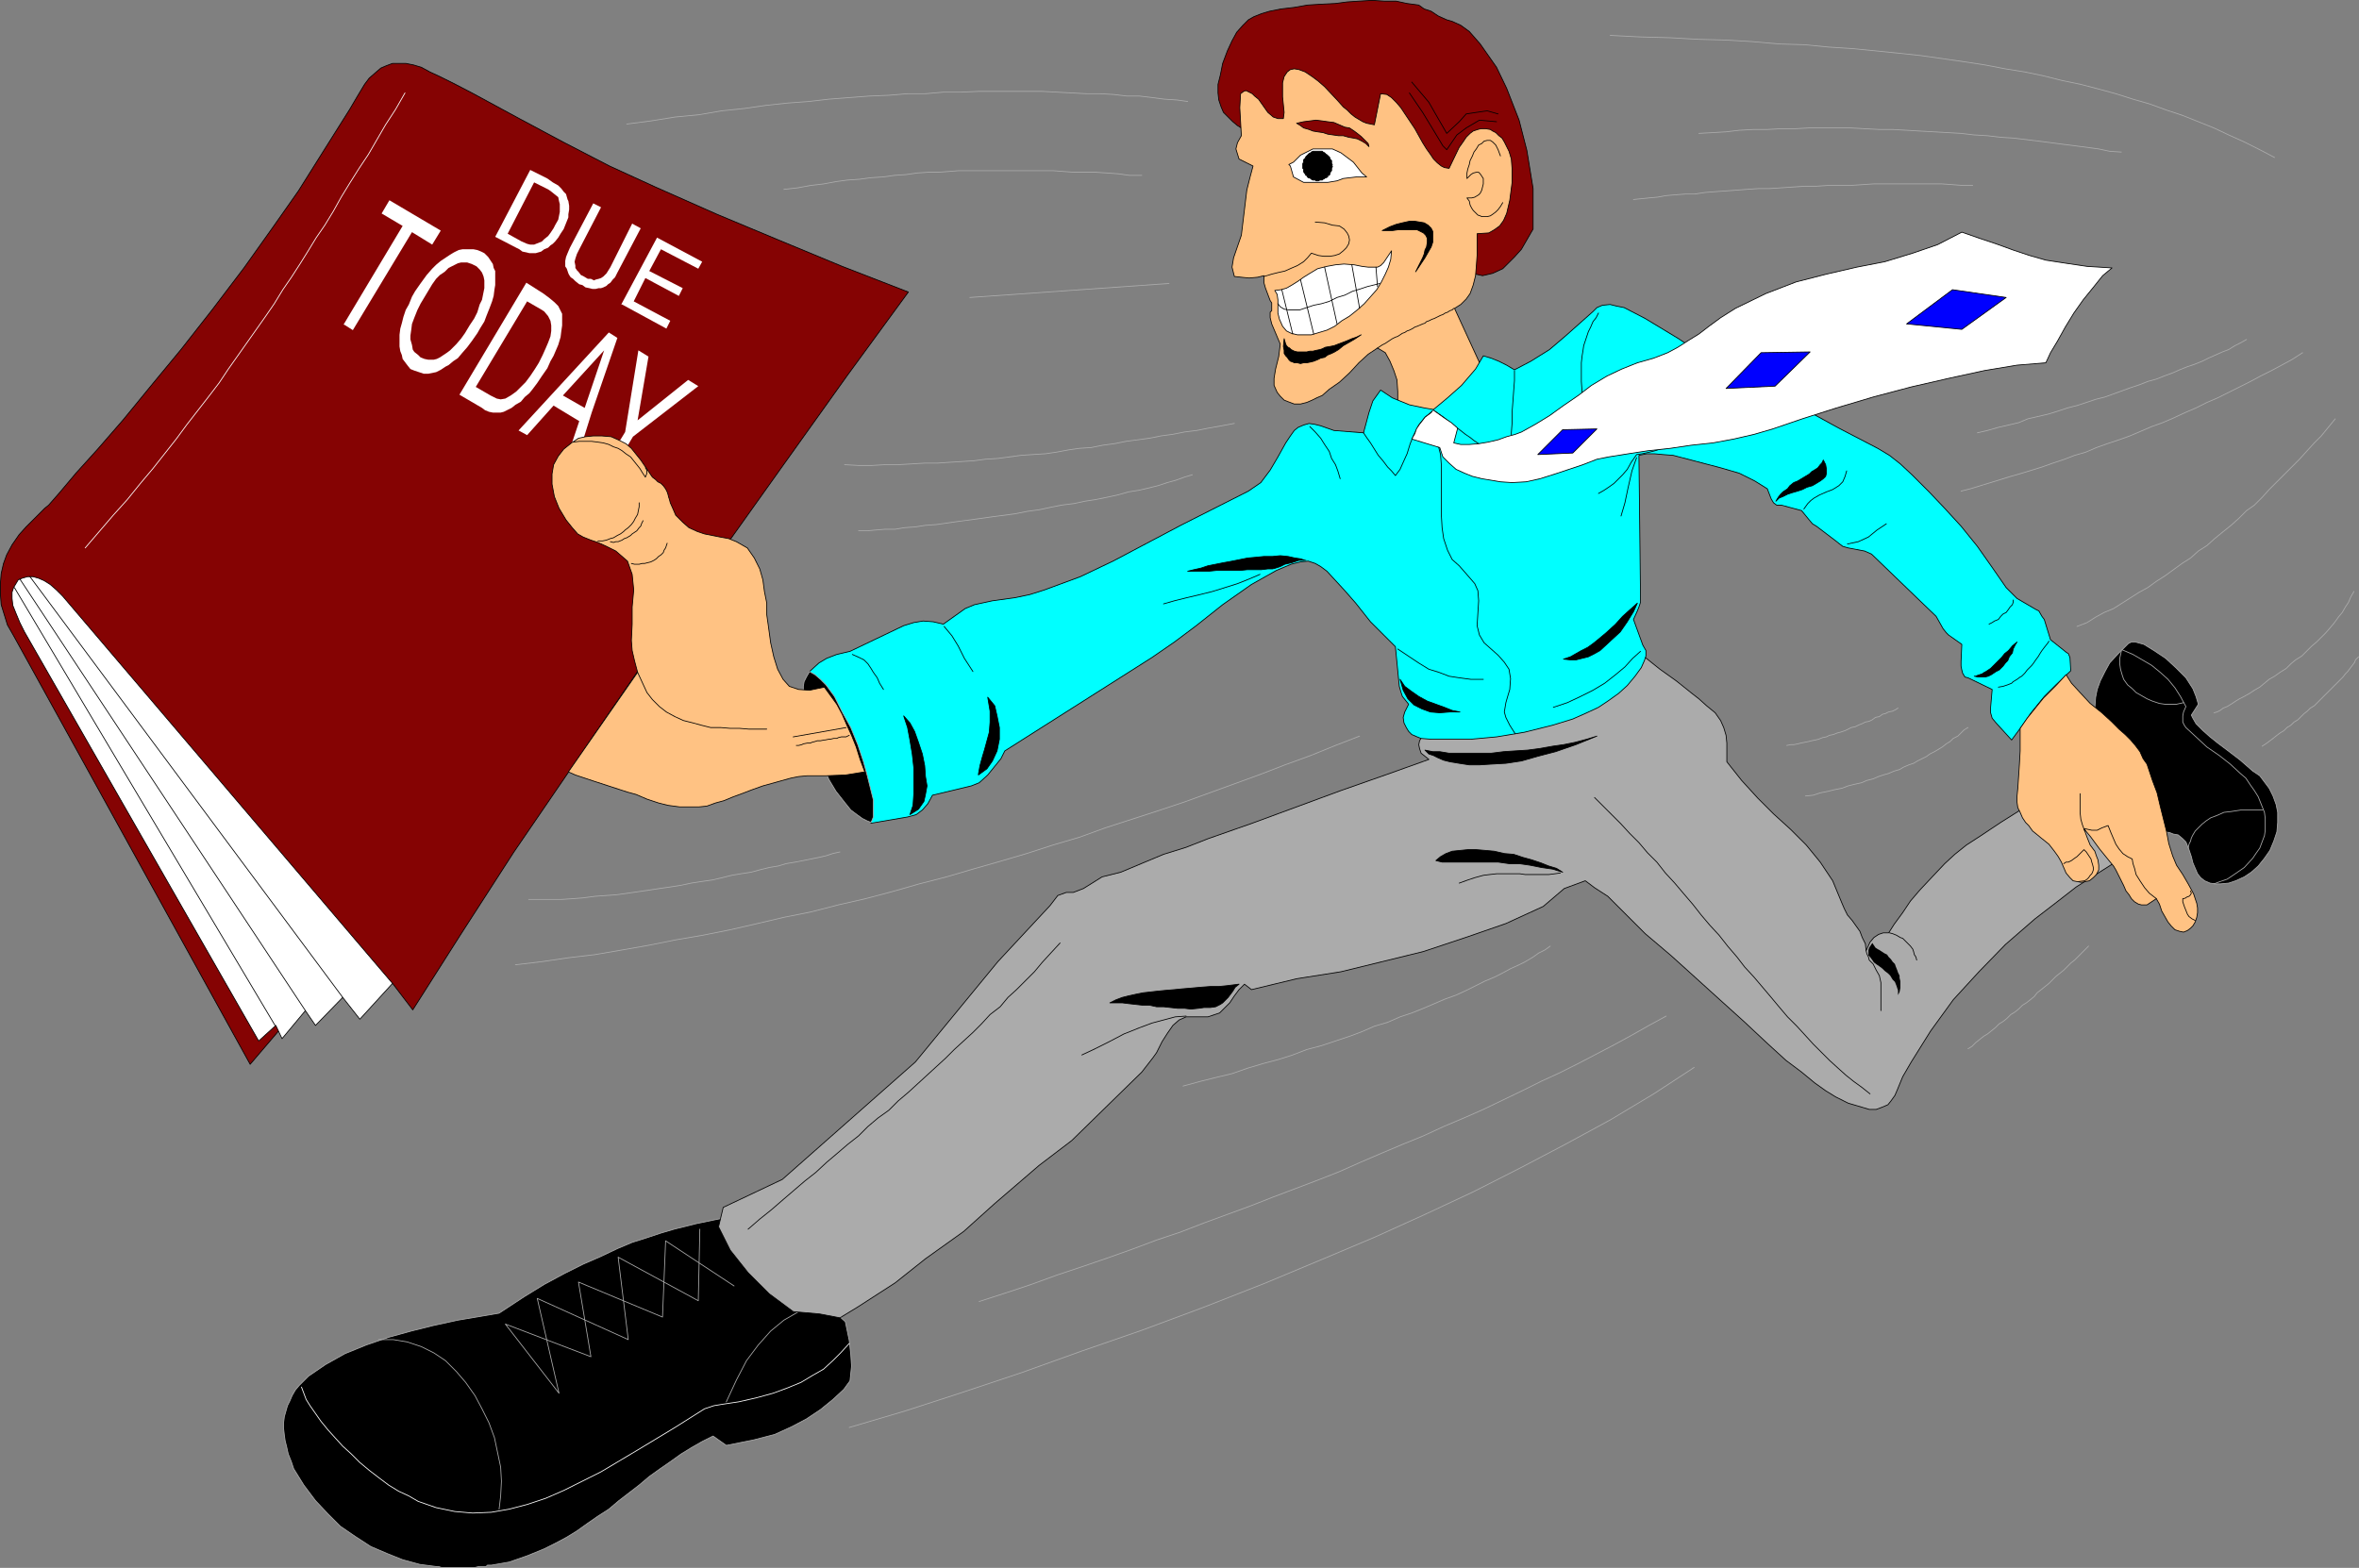 <?xml version="1.0" encoding="UTF-8" standalone="no"?>
<svg
   version="1.0"
   width="129.638mm"
   height="86.176mm"
   id="svg148"
   sodipodi:docname="Due Today.wmf"
   xmlns:inkscape="http://www.inkscape.org/namespaces/inkscape"
   xmlns:sodipodi="http://sodipodi.sourceforge.net/DTD/sodipodi-0.dtd"
   xmlns="http://www.w3.org/2000/svg"
   xmlns:svg="http://www.w3.org/2000/svg">
  <rect width="100%" height="100%" fill="#808080" stroke="none"/>
  <sodipodi:namedview
     id="namedview148"
     pagecolor="#ffffff"
     bordercolor="#000000"
     borderopacity="0.25"
     inkscape:showpageshadow="2"
     inkscape:pageopacity="0.0"
     inkscape:pagecheckerboard="0"
     inkscape:deskcolor="#d1d1d1"
     inkscape:document-units="mm" />
  <defs
     id="defs1">
    <pattern
       id="WMFhbasepattern"
       patternUnits="userSpaceOnUse"
       width="6"
       height="6"
       x="0"
       y="0" />
  </defs>
  <path
     style="fill:#000000;fill-opacity:1;fill-rule:evenodd;stroke:none"
     d="m 435.108,149.524 v -2.585 l 0.162,-2.1 0.323,-1.616 0.646,-1.777 0.97,-1.939 0.97,-1.777 1.778,-1.939 2.101,-2.1 0.646,-0.323 h 0.808 l 1.778,0.485 2.101,1.292 2.424,1.616 2.101,1.939 2.101,2.1 1.454,2.262 0.646,1.616 0.485,1.616 -1.454,2.262 0.323,0.646 0.646,1.131 1.454,1.454 1.454,1.292 1.616,1.292 1.939,1.454 2.747,2.1 2.586,2.262 1.454,0.969 0.97,1.292 0.97,1.292 0.808,1.616 0.646,1.777 0.323,1.616 v 2.1 l -0.162,1.939 -0.646,1.939 -0.808,1.939 -1.131,1.616 -1.293,1.616 -1.454,1.292 -1.454,0.969 -1.778,0.808 -1.454,0.485 -1.778,0.162 h -0.97 l -1.131,-0.162 -1.131,-0.485 -0.808,-0.646 -0.646,-0.808 -0.485,-1.131 -0.485,-1.131 -0.323,-1.292 -0.485,-1.454 -0.646,-1.616 -0.646,-0.646 -0.97,-0.808 -0.97,-0.162 -0.808,-0.323 -1.131,-0.162 -0.97,-0.646 -0.97,-0.646 -0.97,-1.131 -11.474,-20.841 z"
     id="path1" />
  <path
     style="fill:none;stroke:#ababab;stroke-width:0.162px;stroke-linecap:round;stroke-linejoin:round;stroke-miterlimit:4;stroke-dasharray:none;stroke-opacity:1"
     d="m 435.108,149.524 v -2.585 l 0.162,-2.1 0.323,-1.616 0.646,-1.777 0.97,-1.939 0.97,-1.777 1.778,-1.939 2.101,-2.1 0.646,-0.323 h 0.808 l 1.778,0.485 2.101,1.292 2.424,1.616 2.101,1.939 2.101,2.1 1.454,2.262 0.646,1.616 0.485,1.616 -1.454,2.262 0.323,0.646 0.646,1.131 1.454,1.454 1.454,1.292 1.616,1.292 1.939,1.454 2.747,2.1 2.586,2.262 1.454,0.969 0.97,1.292 0.97,1.292 0.808,1.616 0.646,1.777 0.323,1.616 v 2.1 l -0.162,1.939 -0.646,1.939 -0.808,1.939 -1.131,1.616 -1.293,1.616 -1.454,1.292 -1.454,0.969 -1.778,0.808 -1.454,0.485 -1.778,0.162 h -0.97 l -1.131,-0.162 -1.131,-0.485 -0.808,-0.646 -0.646,-0.808 -0.485,-1.131 -0.485,-1.131 -0.323,-1.292 -0.485,-1.454 -0.646,-1.616 -0.646,-0.646 -0.97,-0.808 -0.97,-0.162 -0.808,-0.323 -1.131,-0.162 -0.97,-0.646 -0.97,-0.646 -0.97,-1.131 -11.474,-20.841 v 0"
     id="path2" />
  <path
     style="fill:none;stroke:#ababab;stroke-width:0.162px;stroke-linecap:round;stroke-linejoin:round;stroke-miterlimit:4;stroke-dasharray:none;stroke-opacity:1"
     d="m 440.764,134.984 2.262,0.969 1.939,1.131 1.939,1.131 1.778,1.454 1.616,1.454 1.454,1.777 1.131,1.777 1.131,2.1 -0.485,1.131 -0.162,0.808 v 0.808 0.485 l 0.323,0.646 0.323,0.485 2.101,1.939 2.262,2.1 2.586,1.777 2.262,1.777 2.101,1.939 1.131,0.969 0.97,1.454 0.808,1.131 0.808,1.292 0.646,1.616 0.646,1.616 0.162,1.292 v 1.131 1.292 l -0.162,1.131 -0.485,1.292 -0.485,1.292 -0.808,1.131 -0.646,0.969 -1.778,1.939 -2.101,1.454 -1.454,0.969 -1.454,0.485 -1.293,0.485"
     id="path3" />
  <path
     style="fill:none;stroke:#ababab;stroke-width:0.162px;stroke-linecap:round;stroke-linejoin:round;stroke-miterlimit:4;stroke-dasharray:none;stroke-opacity:1"
     d="m 454.499,176.182 0.162,-0.808 0.323,-0.646 0.162,-0.646 0.323,-0.646 0.485,-0.808 0.646,-0.646 0.808,-0.808 0.808,-0.646 0.97,-0.646 1.293,-0.485 1.454,-0.646 1.454,-0.162 2.101,-0.323 h 2.101 2.424"
     id="path4" />
  <path
     style="fill:none;stroke:#ababab;stroke-width:0.162px;stroke-linecap:round;stroke-linejoin:round;stroke-miterlimit:4;stroke-dasharray:none;stroke-opacity:1"
     d="m 440.602,135.307 -0.323,1.454 v 1.131 l 0.162,1.131 0.323,1.131 0.323,0.969 0.808,1.131 0.97,0.808 0.808,0.808 1.131,0.646 1.131,0.646 1.131,0.485 1.454,0.485 1.131,0.162 h 1.293 1.131 l 1.454,-0.323"
     id="path5" />
  <path
     style="fill:#850303;fill-opacity:1;fill-rule:evenodd;stroke:none"
     d="m 257.025,26.092 -0.97,-0.808 -0.97,-0.969 -0.97,-0.969 -0.485,-1.131 -0.485,-1.454 -0.162,-1.454 v -1.777 l 0.485,-1.939 0.485,-2.423 0.97,-2.585 0.97,-2.1 0.97,-1.777 1.293,-1.454 1.131,-1.131 1.131,-0.646 1.616,-0.646 1.616,-0.485 2.424,-0.485 2.747,-0.323 2.747,-0.485 2.586,-0.162 3.232,-0.162 2.424,-0.323 2.424,-0.162 2.747,-0.162 2.586,0.162 h 2.424 l 2.262,0.485 2.424,0.323 1.131,0.808 1.454,0.485 1.454,0.969 1.778,0.808 1.131,0.323 1.778,0.808 1.778,1.292 2.262,2.585 3.394,4.847 2.101,4.362 2.586,6.624 1.616,6.301 1.293,7.916 v 8.401 l -2.424,4.201 -1.454,1.616 -2.424,2.423 -2.101,0.969 -2.101,0.485 -1.454,-0.323 -49.45,-30.858 z"
     id="path6" />
  <path
     style="fill:none;stroke:#000000;stroke-width:0.162px;stroke-linecap:round;stroke-linejoin:round;stroke-miterlimit:4;stroke-dasharray:none;stroke-opacity:1"
     d="m 257.025,26.092 -0.97,-0.808 -0.97,-0.969 -0.97,-0.969 -0.485,-1.131 -0.485,-1.454 -0.162,-1.454 v -1.777 l 0.485,-1.939 0.485,-2.423 0.97,-2.585 0.97,-2.1 0.97,-1.777 1.293,-1.454 1.131,-1.131 1.131,-0.646 1.616,-0.646 1.616,-0.485 2.424,-0.485 2.747,-0.323 2.747,-0.485 2.586,-0.162 3.232,-0.162 2.424,-0.323 2.424,-0.162 2.747,-0.162 2.586,0.162 h 2.424 l 2.262,0.485 2.424,0.323 1.131,0.808 1.454,0.485 1.454,0.969 1.778,0.808 1.131,0.323 1.778,0.808 1.778,1.292 2.262,2.585 3.394,4.847 2.101,4.362 2.586,6.624 1.616,6.301 1.293,7.916 v 8.401 l -2.424,4.201 -1.454,1.616 -2.424,2.423 -2.101,0.969 -2.101,0.485 -1.454,-0.323 -49.45,-30.858 v 0"
     id="path7" />
  <path
     style="fill:#ffc283;fill-opacity:1;fill-rule:evenodd;stroke:none"
     d="m 289.344,86.516 9.534,2.908 9.696,-11.309 -6.464,-14.056 1.293,-0.808 1.131,-1.131 0.808,-1.131 0.646,-1.777 0.485,-1.939 0.162,-1.939 0.162,-2.262 v -2.262 -2.262 l 2.424,-0.162 1.131,-0.646 1.131,-0.808 0.808,-1.131 0.646,-1.454 0.646,-2.747 0.485,-3.716 v -2.747 l -0.162,-2.1 -0.485,-1.616 -0.485,-0.969 -0.485,-0.969 -0.485,-0.808 -0.646,-0.485 -0.646,-0.646 -0.646,-0.323 -0.485,-0.323 -0.97,-0.162 h -0.97 l -0.646,0.162 -0.97,0.323 -0.646,0.485 -0.808,0.808 -0.646,0.969 -0.808,1.131 -2.101,4.362 -0.97,-0.162 -0.646,-0.323 -0.808,-0.646 -0.808,-0.808 -0.646,-0.969 -0.808,-1.131 -0.808,-1.292 -0.808,-1.454 -0.808,-1.454 -0.97,-1.454 -0.97,-1.454 -0.97,-1.454 -0.97,-1.131 -0.97,-0.969 -0.97,-0.646 -1.293,-0.162 -1.293,6.462 -0.808,-0.162 -0.808,-0.162 -0.808,-0.323 -0.808,-0.485 -0.808,-0.485 -0.808,-0.646 -0.808,-0.808 -0.808,-0.646 -1.293,-1.454 -2.586,-2.747 -1.293,-1.131 -1.293,-0.969 -1.454,-0.969 -1.293,-0.485 -0.97,-0.162 -0.808,0.162 -0.646,0.485 -0.646,0.969 -0.323,1.292 v 1.292 1.616 l 0.162,1.616 0.162,1.616 -0.162,1.292 h -1.131 l -0.97,-0.323 -1.131,-0.969 -1.939,-2.747 -0.808,-0.646 -0.485,-0.485 -0.646,-0.323 -0.646,-0.323 -0.485,0.162 -0.646,0.485 -0.162,2.908 0.162,2.908 0.162,2.908 -0.808,1.454 -0.323,1.292 0.646,2.1 2.909,1.454 -0.646,2.423 -0.646,2.585 -1.131,9.371 -1.616,4.685 -0.323,1.939 0.485,1.939 1.454,0.162 1.616,0.162 1.778,-0.162 1.293,-0.323 v 1.454 l 0.323,1.131 0.485,1.292 0.485,1.292 0.323,0.485 v 1.616 l -0.323,0.323 v 1.131 l 0.323,1.292 1.778,4.201 -0.323,2.585 -0.646,2.585 -0.323,1.939 v 1.454 l 0.646,1.454 0.646,0.808 0.808,0.808 0.808,0.323 1.293,0.485 h 1.293 l 1.293,-0.323 1.131,-0.485 0.97,-0.485 1.131,-0.485 1.454,-1.292 2.101,-1.454 2.101,-1.939 1.939,-2.1 1.939,-1.777 1.939,-1.292 1.616,0.969 0.97,1.777 0.808,1.939 0.646,1.939 0.162,2.423 v 2.1 l -0.323,1.616 z"
     id="path8" />
  <path
     style="fill:none;stroke:#000000;stroke-width:0.162px;stroke-linecap:round;stroke-linejoin:round;stroke-miterlimit:4;stroke-dasharray:none;stroke-opacity:1"
     d="m 289.344,86.516 9.534,2.908 9.696,-11.309 -6.464,-14.056 1.293,-0.808 1.131,-1.131 0.808,-1.131 0.646,-1.777 0.485,-1.939 0.162,-1.939 0.162,-2.262 v -2.262 -2.262 l 2.424,-0.162 1.131,-0.646 1.131,-0.808 0.808,-1.131 0.646,-1.454 0.646,-2.747 0.485,-3.716 v -2.747 l -0.162,-2.1 -0.485,-1.616 -0.485,-0.969 -0.485,-0.969 -0.485,-0.808 -0.646,-0.485 -0.646,-0.646 -0.646,-0.323 -0.485,-0.323 -0.97,-0.162 h -0.97 l -0.646,0.162 -0.97,0.323 -0.646,0.485 -0.808,0.808 -0.646,0.969 -0.808,1.131 -2.101,4.362 -0.97,-0.162 -0.646,-0.323 -0.808,-0.646 -0.808,-0.808 -0.646,-0.969 -0.808,-1.131 -0.808,-1.292 -0.808,-1.454 -0.808,-1.454 -0.97,-1.454 -0.97,-1.454 -0.97,-1.454 -0.97,-1.131 -0.97,-0.969 -0.97,-0.646 -1.293,-0.162 -1.293,6.462 -0.808,-0.162 -0.808,-0.162 -0.808,-0.323 -0.808,-0.485 -0.808,-0.485 -0.808,-0.646 -0.808,-0.808 -0.808,-0.646 -1.293,-1.454 -2.586,-2.747 -1.293,-1.131 -1.293,-0.969 -1.454,-0.969 -1.293,-0.485 -0.97,-0.162 -0.808,0.162 -0.646,0.485 -0.646,0.969 -0.323,1.292 v 1.292 1.616 l 0.162,1.616 0.162,1.616 -0.162,1.292 h -1.131 l -0.97,-0.323 -1.131,-0.969 -1.939,-2.747 -0.808,-0.646 -0.485,-0.485 -0.646,-0.323 -0.646,-0.323 -0.485,0.162 -0.646,0.485 -0.162,2.908 0.162,2.908 0.162,2.908 -0.808,1.454 -0.323,1.292 0.646,2.1 2.909,1.454 -0.646,2.423 -0.646,2.585 -1.131,9.371 -1.616,4.685 -0.323,1.939 0.485,1.939 1.454,0.162 1.616,0.162 1.778,-0.162 1.293,-0.323 v 1.454 l 0.323,1.131 0.485,1.292 0.485,1.292 0.323,0.485 v 1.616 l -0.323,0.323 v 1.131 l 0.323,1.292 1.778,4.201 -0.323,2.585 -0.646,2.585 -0.323,1.939 v 1.454 l 0.646,1.454 0.646,0.808 0.808,0.808 0.808,0.323 1.293,0.485 h 1.293 l 1.293,-0.323 1.131,-0.485 0.97,-0.485 1.131,-0.485 1.454,-1.292 2.101,-1.454 2.101,-1.939 1.939,-2.1 1.939,-1.777 1.939,-1.292 1.616,0.969 0.97,1.777 0.808,1.939 0.646,1.939 0.162,2.423 v 2.1 l -0.323,1.616 -0.646,1.454 v 0"
     id="path9" />
  <path
     style="fill:none;stroke:#000000;stroke-width:0.162px;stroke-linecap:round;stroke-linejoin:round;stroke-miterlimit:4;stroke-dasharray:none;stroke-opacity:1"
     d="m 273.184,46.126 1.939,0.162 1.616,0.485 1.454,0.162 0.97,0.646 0.646,0.808 0.323,0.646 0.162,0.808 -0.162,0.808 -0.485,0.808 -0.646,0.646 -0.808,0.646 -0.97,0.323 -0.97,0.162 h -1.293 l -1.131,-0.162 -1.454,-0.485 -0.808,0.969 -0.808,0.808 -1.293,0.808 -1.131,0.485 -1.454,0.646 -1.454,0.323 -1.293,0.323 -1.616,0.485"
     id="path10" />
  <path
     style="fill:#850303;fill-opacity:1;fill-rule:evenodd;stroke:none"
     d="m 269.306,25.607 1.454,-0.323 1.293,-0.162 1.293,-0.162 1.293,0.162 1.131,0.162 1.293,0.162 1.131,0.485 1.131,0.485 0.97,0.162 0.97,0.646 0.646,0.485 0.808,0.646 0.485,0.485 0.485,0.485 0.485,0.485 0.162,0.646 -0.646,-0.646 -0.808,-0.485 -0.97,-0.485 -0.808,-0.162 -0.97,-0.162 -1.131,-0.323 h -0.97 l -1.131,-0.162 -1.131,-0.162 -0.97,-0.323 -1.131,-0.162 -0.97,-0.162 -0.808,-0.323 -1.131,-0.323 -0.646,-0.485 -0.808,-0.485 z"
     id="path11" />
  <path
     style="fill:none;stroke:#000000;stroke-width:0.162px;stroke-linecap:round;stroke-linejoin:round;stroke-miterlimit:4;stroke-dasharray:none;stroke-opacity:1"
     d="m 269.306,25.607 1.454,-0.323 1.293,-0.162 1.293,-0.162 1.293,0.162 1.131,0.162 1.293,0.162 1.131,0.485 1.131,0.485 0.97,0.162 0.97,0.646 0.646,0.485 0.808,0.646 0.485,0.485 0.485,0.485 0.485,0.485 0.162,0.646 -0.646,-0.646 -0.808,-0.485 -0.97,-0.485 -0.808,-0.162 -0.97,-0.162 -1.131,-0.323 h -0.97 l -1.131,-0.162 -1.131,-0.162 -0.97,-0.323 -1.131,-0.162 -0.97,-0.162 -0.808,-0.323 -1.131,-0.323 -0.646,-0.485 -0.808,-0.485 v 0"
     id="path12" />
  <path
     style="fill:#000000;fill-opacity:1;fill-rule:evenodd;stroke:none"
     d="m 287.082,47.903 h 1.131 0.97 l 1.131,-0.162 h 1.131 0.97 0.97 0.97 l 0.646,0.323 0.646,0.323 0.485,0.485 0.323,0.646 v 0.808 l -0.162,0.969 -0.323,0.646 -0.162,0.808 -0.323,0.808 -1.454,2.908 1.939,-2.908 0.646,-1.131 0.646,-1.131 0.323,-0.969 V 49.034 48.064 l -0.323,-0.646 -0.646,-0.646 -0.808,-0.485 -0.97,-0.162 -0.97,-0.162 h -1.131 l -1.454,0.323 -1.293,0.323 -1.293,0.485 z"
     id="path13" />
  <path
     style="fill:none;stroke:#000000;stroke-width:0.162px;stroke-linecap:round;stroke-linejoin:round;stroke-miterlimit:4;stroke-dasharray:none;stroke-opacity:1"
     d="m 287.082,47.903 h 1.131 0.97 l 1.131,-0.162 h 1.131 0.97 0.97 0.97 l 0.646,0.323 0.646,0.323 0.485,0.485 0.323,0.646 v 0.808 l -0.162,0.969 -0.323,0.646 -0.162,0.808 -0.323,0.808 -1.454,2.908 1.939,-2.908 0.646,-1.131 0.646,-1.131 0.323,-0.969 V 49.034 48.064 l -0.323,-0.646 -0.646,-0.646 -0.808,-0.485 -0.97,-0.162 -0.97,-0.162 h -1.131 l -1.454,0.323 -1.293,0.323 -1.293,0.485 -1.616,0.808 v 0"
     id="path14" />
  <path
     style="fill:#000000;fill-opacity:1;fill-rule:evenodd;stroke:none"
     d="m 266.721,70.36 0.323,1.131 0.162,0.323 0.323,0.323 0.323,0.162 0.323,0.323 0.323,0.162 0.323,0.162 0.646,0.162 h 0.646 0.646 0.646 l 0.646,-0.162 h 0.646 l 0.646,-0.162 0.808,-0.162 0.485,-0.162 0.646,-0.323 0.97,-0.162 0.808,-0.162 1.293,-0.485 1.293,-0.485 1.131,-0.485 0.97,-0.323 0.97,-0.485 -1.454,0.969 -1.131,0.646 -1.131,0.646 -0.97,0.808 -0.808,0.485 -0.646,0.323 -0.808,0.323 -0.646,0.485 -0.808,0.162 -0.646,0.323 -0.808,0.323 -0.646,0.162 -0.808,0.162 h -0.646 l -0.646,0.162 -0.646,-0.162 h -0.646 l -0.323,-0.162 -0.485,-0.162 -0.323,-0.323 -0.323,-0.485 -0.323,-0.323 -0.323,-0.485 v -0.646 l -0.162,-0.808 z"
     id="path15" />
  <path
     style="fill:none;stroke:#000000;stroke-width:0.162px;stroke-linecap:round;stroke-linejoin:round;stroke-miterlimit:4;stroke-dasharray:none;stroke-opacity:1"
     d="m 266.721,70.36 0.323,1.131 0.162,0.323 0.323,0.323 0.323,0.162 0.323,0.323 0.323,0.162 0.323,0.162 0.646,0.162 h 0.646 0.646 0.646 l 0.646,-0.162 h 0.646 l 0.646,-0.162 0.808,-0.162 0.485,-0.162 0.646,-0.323 0.97,-0.162 0.808,-0.162 1.293,-0.485 1.293,-0.485 1.131,-0.485 0.97,-0.323 0.97,-0.485 -1.454,0.969 -1.131,0.646 -1.131,0.646 -0.97,0.808 -0.808,0.485 -0.646,0.323 -0.808,0.323 -0.646,0.485 -0.808,0.162 -0.646,0.323 -0.808,0.323 -0.646,0.162 -0.808,0.162 h -0.646 l -0.646,0.162 -0.646,-0.162 h -0.646 l -0.323,-0.162 -0.485,-0.162 -0.323,-0.323 -0.323,-0.485 -0.323,-0.323 -0.323,-0.485 v -0.646 l -0.162,-0.808 0.162,-1.616 v 0"
     id="path16" />
  <path
     style="fill:none;stroke:#000000;stroke-width:0.162px;stroke-linecap:round;stroke-linejoin:round;stroke-miterlimit:4;stroke-dasharray:none;stroke-opacity:1"
     d="m 301.949,64.059 -0.323,0.323 -0.485,0.162 -0.485,0.323 -0.485,0.162 -0.485,0.323 -0.485,0.162 -0.97,0.485 -0.323,0.162 -0.485,0.162 -0.646,0.323 -0.485,0.162 -0.323,0.323 -0.485,0.162 -1.131,0.485 -0.485,0.162 -0.485,0.323 -0.646,0.323 -0.485,0.162 -0.485,0.323 -0.485,0.162 -0.97,0.646 -0.485,0.162 -0.646,0.323 -0.485,0.323 -0.485,0.323 -0.485,0.323 -0.646,0.323 -0.97,0.646"
     id="path17" />
  <path
     style="fill:none;stroke:#000000;stroke-width:0.162px;stroke-linecap:round;stroke-linejoin:round;stroke-miterlimit:4;stroke-dasharray:none;stroke-opacity:1"
     d="m 311.645,32.393 -0.485,-1.292 -0.485,-0.969 -0.646,-0.646 -0.485,-0.323 h -0.646 l -0.646,0.162 -0.485,0.485 -0.646,0.323 -0.485,0.808 -0.485,0.646 -0.323,0.808 -0.485,0.969 -0.162,0.808 -0.323,0.969 -0.162,0.808 v 1.131 l 0.808,-0.808 0.485,-0.323 0.646,-0.162 h 0.485 l 0.323,0.323 0.323,0.485 0.323,0.485 v 0.646 0.485 l -0.162,0.646 -0.162,0.646 -0.323,0.646 -0.323,0.323 -0.808,0.485 -0.646,0.162 h -0.97 l 0.485,0.646 0.162,0.808 0.323,0.646 0.323,0.485 0.485,0.485 0.485,0.485 0.485,0.162 0.323,0.162 h 0.485 0.646 l 0.646,-0.162 0.485,-0.323 0.646,-0.485 0.485,-0.485 0.485,-0.646 0.485,-0.808"
     id="path18" />
  <path
     style="fill:#000000;fill-opacity:1;fill-rule:evenodd;stroke:none"
     d="m 151.5,252.762 24.078,21.811 0.808,3.877 0.323,2.908 0.162,2.423 -0.323,3.07 -1.293,1.777 -2.262,2.1 -2.586,2.1 -2.909,1.939 -3.07,1.616 -3.555,1.616 -4.363,1.131 -5.656,1.131 -2.747,-1.939 -2.262,1.131 -2.262,1.292 -2.101,1.292 -2.262,1.616 -2.101,1.454 -2.262,1.616 -2.101,1.777 -2.101,1.616 -2.101,1.616 -2.101,1.777 -2.262,1.454 -2.101,1.454 -2.262,1.616 -2.101,1.292 -2.424,1.292 -2.262,1.131 -3.555,1.454 -3.717,1.292 -3.717,0.646 h -0.323 -0.485 l -0.323,0.323 h -0.485 -0.323 -0.485 -0.323 l -0.646,0.162 h -0.323 -0.485 -0.323 -0.323 -0.485 -0.323 -0.646 -0.162 -0.485 -0.485 -0.323 -0.485 -0.323 -0.485 -0.485 -0.485 -0.323 l -0.485,-0.162 h -0.323 l -3.717,-0.485 -3.555,-0.969 -3.232,-1.292 -3.394,-1.454 -3.232,-2.1 -3.07,-2.1 -2.586,-2.585 -2.586,-2.747 -2.424,-3.231 -2.101,-3.393 -0.485,-1.454 -0.646,-1.616 -0.323,-1.454 -0.323,-1.292 -0.162,-1.131 -0.162,-1.454 v -1.131 l 0.162,-1.292 0.323,-1.131 0.323,-1.131 0.485,-0.969 0.485,-1.131 0.646,-1.131 0.808,-0.969 0.97,-0.969 0.97,-0.969 3.555,-2.423 4.04,-2.262 4.363,-1.777 4.686,-1.616 4.686,-1.292 4.525,-1.131 5.171,-1.131 8.565,-1.454 5.171,-3.393 4.202,-2.585 4.202,-2.262 3.878,-1.939 3.717,-1.616 3.394,-1.616 3.07,-1.292 3.07,-0.969 2.909,-0.969 2.747,-0.808 4.525,-1.131 3.878,-0.808 3.232,-0.646 v 0 z"
     id="path19" />
  <path
     style="fill:none;stroke:#ababab;stroke-width:0.162px;stroke-linecap:round;stroke-linejoin:round;stroke-miterlimit:4;stroke-dasharray:none;stroke-opacity:1"
     d="m 151.5,252.762 24.078,21.811 0.808,3.877 0.323,2.908 0.162,2.423 -0.323,3.07 -1.293,1.777 -2.262,2.1 -2.586,2.1 -2.909,1.939 -3.07,1.616 -3.555,1.616 -4.363,1.131 -5.656,1.131 -2.747,-1.939 -2.262,1.131 -2.262,1.292 -2.101,1.292 -2.262,1.616 -2.101,1.454 -2.262,1.616 -2.101,1.777 -2.101,1.616 -2.101,1.616 -2.101,1.777 -2.262,1.454 -2.101,1.454 -2.262,1.616 -2.101,1.292 -2.424,1.292 -2.262,1.131 -3.555,1.454 -3.717,1.292 -3.717,0.646 h -0.323 -0.485 l -0.323,0.323 h -0.485 -0.323 -0.485 -0.323 l -0.646,0.162 h -0.323 -0.485 -0.323 -0.323 -0.485 -0.323 -0.646 -0.162 -0.485 -0.485 -0.323 -0.485 -0.323 -0.485 -0.485 -0.485 -0.323 l -0.485,-0.162 h -0.323 l -3.717,-0.485 -3.555,-0.969 -3.232,-1.292 -3.394,-1.454 -3.232,-2.1 -3.07,-2.1 -2.586,-2.585 -2.586,-2.747 -2.424,-3.231 -2.101,-3.393 -0.485,-1.454 -0.646,-1.616 -0.323,-1.454 -0.323,-1.292 -0.162,-1.131 -0.162,-1.454 v -1.131 l 0.162,-1.292 0.323,-1.131 0.323,-1.131 0.485,-0.969 0.485,-1.131 0.646,-1.131 0.808,-0.969 0.97,-0.969 0.97,-0.969 3.555,-2.423 4.04,-2.262 4.363,-1.777 4.686,-1.616 4.686,-1.292 4.525,-1.131 5.171,-1.131 8.565,-1.454 5.171,-3.393 4.202,-2.585 4.202,-2.262 3.878,-1.939 3.717,-1.616 3.394,-1.616 3.07,-1.292 3.07,-0.969 2.909,-0.969 2.747,-0.808 4.525,-1.131 3.878,-0.808 3.232,-0.646 v 0"
     id="path20" />
  <path
     style="fill:none;stroke:#ffffff;stroke-width:0.162px;stroke-linecap:round;stroke-linejoin:round;stroke-miterlimit:4;stroke-dasharray:none;stroke-opacity:1"
     d="m 62.62,288.143 0.485,1.292 0.485,1.292 0.808,1.292 1.131,1.616 1.131,1.616 1.454,1.777 1.454,1.616 1.616,1.777 1.778,1.616 1.778,1.777 1.939,1.616 2.101,1.616 1.939,1.454 2.101,1.292 2.101,0.969 1.939,1.131 3.717,1.292 3.878,0.808 3.717,0.323 3.878,-0.162 3.717,-0.646 3.717,-0.969 3.878,-1.292 3.717,-1.616 3.878,-1.939 3.878,-1.939 7.595,-4.524 7.757,-4.685 6.141,-3.877 1.939,-0.646 1.939,-0.323 3.232,-0.485 3.555,-0.808 3.555,-0.969 3.07,-1.131 2.747,-1.131 2.424,-1.454 2.262,-1.292 1.939,-1.777 1.616,-1.616 1.778,-1.939"
     id="path21" />
  <path
     style="fill:none;stroke:#ababab;stroke-width:0.162px;stroke-linecap:round;stroke-linejoin:round;stroke-miterlimit:4;stroke-dasharray:none;stroke-opacity:1"
     d="m 78.618,278.288 h 3.07 l 2.909,0.485 2.909,0.969 2.586,1.292 2.424,1.616 2.262,2.262 1.939,2.262 1.939,2.747 1.454,2.747 1.454,2.908 1.131,3.07 0.646,3.07 0.646,3.07 0.162,2.908 -0.162,3.07 -0.323,2.747"
     id="path22" />
  <path
     style="fill:none;stroke:#ababab;stroke-width:0.162px;stroke-linecap:round;stroke-linejoin:round;stroke-miterlimit:4;stroke-dasharray:none;stroke-opacity:1"
     d="m 171.7,271.341 -2.909,0.162 -2.909,0.969 -3.07,1.777 -2.747,2.262 -2.586,2.908 -2.424,3.231 -2.101,4.039 -2.101,4.524"
     id="path23" />
  <path
     style="fill:none;stroke:#ababab;stroke-width:0.162px;stroke-linecap:round;stroke-linejoin:round;stroke-miterlimit:4;stroke-dasharray:none;stroke-opacity:1"
     d="m 145.359,255.346 -0.323,14.864 -16.645,-9.047 2.101,17.125 -18.907,-8.563 4.525,19.71 -11.15,-14.379 17.776,6.786 -2.586,-15.51 17.453,7.27 0.646,-15.833 14.221,9.371"
     id="path24" />
  <path
     style="fill:#ababab;fill-opacity:1;fill-rule:evenodd;stroke:none"
     d="m 296.778,151.948 44.763,-15.51 3.232,2.585 3.394,2.423 3.232,2.585 1.454,1.131 1.616,1.454 1.778,1.454 1.131,1.616 0.646,1.454 0.485,1.616 0.162,1.616 v 1.454 1.292 1.131 l 3.07,3.877 3.394,3.716 3.232,3.231 3.555,3.231 3.232,3.231 2.909,3.554 2.586,3.877 1.939,4.685 0.485,1.131 0.646,1.292 0.97,1.131 0.808,1.131 0.808,1.131 0.485,1.292 0.646,1.292 0.162,1.454 0.808,-1.777 0.808,-0.969 0.97,-0.646 0.97,-0.323 h 1.131 l 1.131,-1.777 1.778,-2.423 1.616,-2.423 1.939,-2.262 2.424,-2.585 2.747,-2.908 2.101,-1.939 2.424,-1.939 2.747,-1.777 4.363,-2.908 17.938,-11.309 10.989,16.318 -13.251,8.401 -4.363,3.393 -4.202,3.231 -6.141,5.331 -5.494,5.655 -5.333,5.816 -4.686,6.462 -4.04,6.462 -1.778,3.07 -1.131,2.747 -0.485,1.131 -0.808,1.131 -0.646,0.808 -1.131,0.485 -1.293,0.485 h -1.454 l -1.616,-0.485 -2.747,-0.808 -2.586,-1.292 -2.101,-1.292 -2.262,-1.616 -2.747,-2.262 -3.232,-2.423 -3.717,-3.393 -5.01,-4.685 -5.01,-4.524 -5.171,-4.685 -5.01,-4.524 -5.333,-4.524 -7.757,-7.755 -2.747,-1.777 -1.939,-1.454 -4.363,1.616 -4.363,3.716 -7.757,3.554 -7.918,2.747 -9.211,3.07 -8.565,2.1 -8.565,2.1 -9.211,1.454 -9.373,2.262 -1.454,-1.131 -1.131,1.131 -0.97,1.292 -0.97,1.454 -1.131,1.131 -0.97,0.969 -0.97,0.323 -1.454,0.485 h -2.424 -2.101 l -1.454,0.646 -1.293,1.131 -1.131,1.616 -1.131,1.777 -1.131,2.262 -0.808,1.131 -2.262,2.908 -7.272,7.109 -7.272,7.109 -6.787,5.17 -9.211,7.916 -6.464,5.816 -7.918,5.655 -6.302,5.008 -7.757,5.008 -3.717,2.262 -4.202,-0.808 -5.494,-0.485 -5.01,-3.716 -4.363,-4.362 -3.717,-4.685 -2.424,-4.847 0.97,-4.039 12.282,-5.816 27.634,-24.396 17.13,-20.841 10.827,-11.632 1.616,-2.1 1.778,-0.646 h 0.808 0.646 l 2.101,-0.808 3.878,-2.423 3.878,-0.969 8.888,-3.716 4.686,-1.454 4.525,-1.777 9.211,-3.231 9.211,-3.393 9.211,-3.393 9.211,-3.231 9.05,-3.231 -0.808,-0.646 -0.808,-0.646 -0.323,-0.969 -0.162,-0.808 0.162,-0.808 0.485,-0.808 0.646,-0.646 0.808,-0.485 z"
     id="path25" />
  <path
     style="fill:none;stroke:#000000;stroke-width:0.162px;stroke-linecap:round;stroke-linejoin:round;stroke-miterlimit:4;stroke-dasharray:none;stroke-opacity:1"
     d="m 296.778,151.948 44.763,-15.51 3.232,2.585 3.394,2.423 3.232,2.585 1.454,1.131 1.616,1.454 1.778,1.454 1.131,1.616 0.646,1.454 0.485,1.616 0.162,1.616 v 1.454 1.292 1.131 l 3.07,3.877 3.394,3.716 3.232,3.231 3.555,3.231 3.232,3.231 2.909,3.554 2.586,3.877 1.939,4.685 0.485,1.131 0.646,1.292 0.97,1.131 0.808,1.131 0.808,1.131 0.485,1.292 0.646,1.292 0.162,1.454 0.808,-1.777 0.808,-0.969 0.97,-0.646 0.97,-0.323 h 1.131 l 1.131,-1.777 1.778,-2.423 1.616,-2.423 1.939,-2.262 2.424,-2.585 2.747,-2.908 2.101,-1.939 2.424,-1.939 2.747,-1.777 4.363,-2.908 17.938,-11.309 10.989,16.318 -13.251,8.401 -4.363,3.393 -4.202,3.231 -6.141,5.331 -5.494,5.655 -5.333,5.816 -4.686,6.462 -4.04,6.462 -1.778,3.07 -1.131,2.747 -0.485,1.131 -0.808,1.131 -0.646,0.808 -1.131,0.485 -1.293,0.485 h -1.454 l -1.616,-0.485 -2.747,-0.808 -2.586,-1.292 -2.101,-1.292 -2.262,-1.616 -2.747,-2.262 -3.232,-2.423 -3.717,-3.393 -5.01,-4.685 -5.01,-4.524 -5.171,-4.685 -5.01,-4.524 -5.333,-4.524 -7.757,-7.755 -2.747,-1.777 -1.939,-1.454 -4.363,1.616 -4.363,3.716 -7.757,3.554 -7.918,2.747 -9.211,3.07 -8.565,2.1 -8.565,2.1 -9.211,1.454 -9.373,2.262 -1.454,-1.131 -1.131,1.131 -0.97,1.292 -0.97,1.454 -1.131,1.131 -0.97,0.969 -0.97,0.323 -1.454,0.485 h -2.424 -2.101 l -1.454,0.646 -1.293,1.131 -1.131,1.616 -1.131,1.777 -1.131,2.262 -0.808,1.131 -2.262,2.908 -7.272,7.109 -7.272,7.109 -6.787,5.17 -9.211,7.916 -6.464,5.816 -7.918,5.655 -6.302,5.008 -7.757,5.008 -3.717,2.262 -4.202,-0.808 -5.494,-0.485 -5.01,-3.716 -4.363,-4.362 -3.717,-4.685 -2.424,-4.847 0.97,-4.039 12.282,-5.816 27.634,-24.396 17.13,-20.841 10.827,-11.632 1.616,-2.1 1.778,-0.646 h 0.808 0.646 l 2.101,-0.808 3.878,-2.423 3.878,-0.969 8.888,-3.716 4.686,-1.454 4.525,-1.777 9.211,-3.231 9.211,-3.393 9.211,-3.393 9.211,-3.231 9.05,-3.231 -0.808,-0.646 -0.808,-0.646 -0.323,-0.969 -0.162,-0.808 0.162,-0.808 0.485,-0.808 0.646,-0.646 0.808,-0.485 v 0"
     id="path26" />
  <path
     style="fill:none;stroke:#000000;stroke-width:0.162px;stroke-linecap:round;stroke-linejoin:round;stroke-miterlimit:4;stroke-dasharray:none;stroke-opacity:1"
     d="m 246.359,211.079 -2.262,0.162 -2.424,0.646 -2.424,0.646 -2.586,0.969 -3.232,1.292 -3.07,1.616 -2.909,1.454 -2.747,1.292"
     id="path27" />
  <path
     style="fill:#000000;fill-opacity:1;fill-rule:evenodd;stroke:none"
     d="m 257.348,204.455 -0.808,0.646 -0.485,0.808 -0.485,0.646 -0.485,0.646 -0.485,0.485 -0.646,0.646 -0.485,0.323 -0.97,0.485 -1.131,0.162 h -1.293 l -1.131,0.162 -1.616,0.162 -1.293,-0.162 h -1.454 l -1.454,-0.162 -1.454,-0.162 h -1.454 l -1.454,-0.323 h -1.454 l -1.454,-0.162 -1.454,-0.162 -1.293,-0.162 h -1.293 -1.293 l 1.293,-0.646 1.293,-0.485 1.293,-0.323 1.454,-0.323 1.616,-0.323 1.454,-0.162 1.454,-0.162 1.616,-0.162 1.939,-0.162 1.616,-0.162 1.939,-0.162 1.778,-0.162 2.101,-0.162 h 1.778 l 1.616,-0.162 z"
     id="path28" />
  <path
     style="fill:none;stroke:#000000;stroke-width:0.162px;stroke-linecap:round;stroke-linejoin:round;stroke-miterlimit:4;stroke-dasharray:none;stroke-opacity:1"
     d="m 257.348,204.455 -0.808,0.646 -0.485,0.808 -0.485,0.646 -0.485,0.646 -0.485,0.485 -0.646,0.646 -0.485,0.323 -0.97,0.485 -1.131,0.162 h -1.293 l -1.131,0.162 -1.616,0.162 -1.293,-0.162 h -1.454 l -1.454,-0.162 -1.454,-0.162 h -1.454 l -1.454,-0.323 h -1.454 l -1.454,-0.162 -1.454,-0.162 -1.293,-0.162 h -1.293 -1.293 l 1.293,-0.646 1.293,-0.485 1.293,-0.323 1.454,-0.323 1.616,-0.323 1.454,-0.162 1.454,-0.162 1.616,-0.162 1.939,-0.162 1.616,-0.162 1.939,-0.162 1.778,-0.162 2.101,-0.162 h 1.778 l 1.616,-0.162 2.586,-0.323 v 0"
     id="path29" />
  <path
     style="fill:#000000;fill-opacity:1;fill-rule:evenodd;stroke:none"
     d="m 324.573,181.19 -2.101,-0.646 -2.262,-0.323 -2.424,-0.485 -2.262,-0.323 h -2.101 l -2.262,-0.323 h -2.262 -2.101 -1.616 -1.939 -1.454 -1.293 -0.97 l -1.293,-0.323 0.97,-0.808 1.131,-0.646 1.293,-0.485 1.616,-0.162 1.616,-0.162 h 1.778 l 1.939,0.162 1.778,0.162 2.101,0.485 1.939,0.162 1.939,0.646 1.778,0.485 1.939,0.646 1.616,0.646 1.616,0.485 z"
     id="path30" />
  <path
     style="fill:none;stroke:#000000;stroke-width:0.162px;stroke-linecap:round;stroke-linejoin:round;stroke-miterlimit:4;stroke-dasharray:none;stroke-opacity:1"
     d="m 324.573,181.19 -2.101,-0.646 -2.262,-0.323 -2.424,-0.485 -2.262,-0.323 h -2.101 l -2.262,-0.323 h -2.262 -2.101 -1.616 -1.939 -1.454 -1.293 -0.97 l -1.293,-0.323 0.97,-0.808 1.131,-0.646 1.293,-0.485 1.616,-0.162 1.616,-0.162 h 1.778 l 1.939,0.162 1.778,0.162 2.101,0.485 1.939,0.162 1.939,0.646 1.778,0.485 1.939,0.646 1.616,0.646 1.616,0.485 1.293,0.808 v 0"
     id="path31" />
  <path
     style="fill:none;stroke:#000000;stroke-width:0.162px;stroke-linecap:round;stroke-linejoin:round;stroke-miterlimit:4;stroke-dasharray:none;stroke-opacity:1"
     d="m 324.088,181.352 -1.131,0.162 -1.293,0.162 h -1.131 -1.293 -1.131 -1.293 l -1.131,-0.162 h -1.131 -1.131 -1.454 -1.131 l -1.454,0.162 -1.293,0.162 -1.778,0.485 -1.454,0.485 -1.778,0.646"
     id="path32" />
  <path
     style="fill:#000000;fill-opacity:1;fill-rule:evenodd;stroke:none"
     d="m 295.97,155.825 1.616,0.323 h 1.454 l 1.939,0.323 h 2.101 2.101 2.262 2.262 l 2.586,-0.323 2.424,-0.162 2.586,-0.162 2.424,-0.323 2.747,-0.485 2.262,-0.323 2.424,-0.485 2.424,-0.646 2.101,-0.646 -4.363,1.777 -4.202,1.454 -3.717,0.969 -3.394,0.969 -3.232,0.485 -2.909,0.162 -2.586,0.162 h -2.101 l -2.101,-0.323 -1.939,-0.323 -1.293,-0.323 -1.131,-0.485 -0.97,-0.485 -0.97,-0.323 -0.485,-0.485 z"
     id="path33" />
  <path
     style="fill:none;stroke:#000000;stroke-width:0.162px;stroke-linecap:round;stroke-linejoin:round;stroke-miterlimit:4;stroke-dasharray:none;stroke-opacity:1"
     d="m 295.97,155.825 1.616,0.323 h 1.454 l 1.939,0.323 h 2.101 2.101 2.262 2.262 l 2.586,-0.323 2.424,-0.162 2.586,-0.162 2.424,-0.323 2.747,-0.485 2.262,-0.323 2.424,-0.485 2.424,-0.646 2.101,-0.646 -4.363,1.777 -4.202,1.454 -3.717,0.969 -3.394,0.969 -3.232,0.485 -2.909,0.162 -2.586,0.162 h -2.101 l -2.101,-0.323 -1.939,-0.323 -1.293,-0.323 -1.131,-0.485 -0.97,-0.485 -0.97,-0.323 -0.485,-0.485 -0.323,-0.323 v 0"
     id="path34" />
  <path
     style="fill:none;stroke:#000000;stroke-width:0.162px;stroke-linecap:round;stroke-linejoin:round;stroke-miterlimit:4;stroke-dasharray:none;stroke-opacity:1"
     d="m 331.199,165.68 1.778,1.777 1.778,1.777 1.939,1.939 1.778,1.939 1.939,1.939 1.778,2.1 1.939,1.939 1.778,2.262 1.939,2.1 1.778,2.1 1.939,2.262 1.778,2.262 1.778,2.1 1.939,2.1 1.778,2.262 1.939,2.262 1.616,2.1 1.939,2.1 1.778,2.1 1.778,2.1 1.616,1.939 1.778,2.1 1.939,1.939 1.778,1.939 1.616,1.777 1.778,1.777 1.616,1.616 1.778,1.616 1.616,1.454 1.616,1.292 1.778,1.292 1.616,1.292"
     id="path35" />
  <path
     style="fill:none;stroke:#000000;stroke-width:0.162px;stroke-linecap:round;stroke-linejoin:round;stroke-miterlimit:4;stroke-dasharray:none;stroke-opacity:1"
     d="m 220.18,195.892 -1.939,2.1 -1.778,1.939 -1.616,1.939 -1.778,1.777 -1.939,1.939 -1.778,1.616 -1.616,1.939 -2.101,1.616 -1.778,1.939 -1.778,1.777 -1.939,1.777 -1.939,1.777 -1.778,1.777 -1.939,1.777 -1.939,1.777 -1.939,1.777 -1.939,1.777 -2.101,1.777 -1.939,1.939 -2.262,1.616 -2.101,1.777 -1.939,1.939 -2.262,1.777 -2.262,1.939 -2.101,1.777 -2.262,2.1 -2.262,1.777 -2.262,1.939 -2.262,1.939 -2.424,2.1 -2.424,1.939 -2.424,2.1"
     id="path36" />
  <path
     style="fill:none;stroke:#000000;stroke-width:0.162px;stroke-linecap:round;stroke-linejoin:round;stroke-miterlimit:4;stroke-dasharray:none;stroke-opacity:1"
     d="m 387.597,197.508 0.162,0.646 0.323,0.646 0.162,0.646 0.485,0.485 0.323,0.323 0.323,0.646 0.323,0.646 0.646,1.131 0.323,1.454 v 1.616 1.292 1.292 1.616"
     id="path37" />
  <path
     style="fill:none;stroke:#000000;stroke-width:0.162px;stroke-linecap:round;stroke-linejoin:round;stroke-miterlimit:4;stroke-dasharray:none;stroke-opacity:1"
     d="m 392.445,193.792 0.646,0.162 0.808,0.323 0.808,0.485 0.485,0.162 0.646,0.646 0.646,0.646 0.323,0.323 0.485,0.646 0.162,0.485 0.162,0.646 0.323,0.485 0.162,0.646"
     id="path38" />
  <path
     style="fill:#000000;fill-opacity:1;fill-rule:evenodd;stroke:none"
     d="m 394.223,206.717 0.323,-0.646 0.162,-0.808 v -0.808 -0.646 l -0.162,-0.646 v -0.485 l -0.323,-0.646 -0.162,-0.485 -0.323,-0.808 -0.162,-0.485 -0.485,-0.485 -0.323,-0.485 -0.485,-0.485 -0.323,-0.485 -0.646,-0.323 -0.485,-0.323 -0.485,-0.323 -0.323,-0.162 -0.485,-0.323 -0.323,-0.485 -0.323,-0.485 -0.323,0.485 -0.323,0.485 -0.162,0.485 v 0.485 0.646 l 0.323,0.323 0.485,0.646 0.323,0.485 0.646,0.485 0.485,0.323 0.646,0.485 0.485,0.485 0.646,0.485 0.485,0.485 0.485,0.808 0.485,0.485 0.323,0.808 0.323,0.969 v 0.969 z"
     id="path39" />
  <path
     style="fill:#850303;fill-opacity:1;fill-rule:evenodd;stroke:none"
     d="m 188.668,60.666 -13.736,-5.331 -13.251,-5.493 -12.766,-5.331 -12.766,-5.655 -9.534,-4.362 -9.373,-4.847 -9.373,-5.008 -9.534,-5.17 -3.717,-1.939 -3.232,-1.616 -2.101,-0.969 -1.778,-0.969 -1.616,-0.485 -1.616,-0.323 h -1.293 -1.454 l -1.293,0.485 -1.131,0.485 -1.131,0.969 -1.293,1.131 -0.97,1.292 -1.454,2.423 -1.616,2.747 -2.747,4.362 -3.555,5.655 -4.363,6.947 -5.333,7.593 -5.979,8.401 -6.626,8.724 -6.464,8.24 -6.141,7.432 -5.818,7.109 -5.333,6.139 -4.525,5.008 -3.394,4.039 -2.262,2.585 -0.808,0.646 -3.878,3.877 -1.454,1.616 -1.454,2.1 -1.131,2.1 -0.646,1.777 -0.485,2.1 -0.162,2.1 v 2.1 l 0.162,2.262 0.646,2.1 0.646,2.1 1.293,2.262 49.126,89.02 11.312,-13.248 18.261,-3.554 4.202,5.493 9.858,-15.51 11.15,-17.287 12.928,-18.903 13.736,-20.034 14.382,-20.518 14.382,-20.195 13.736,-19.226 12.766,-17.449 z"
     id="path40" />
  <path
     style="fill:none;stroke:#000000;stroke-width:0.162px;stroke-linecap:round;stroke-linejoin:round;stroke-miterlimit:4;stroke-dasharray:none;stroke-opacity:1"
     d="m 188.668,60.666 -13.736,-5.331 -13.251,-5.493 -12.766,-5.331 -12.766,-5.655 -9.534,-4.362 -9.373,-4.847 -9.373,-5.008 -9.534,-5.17 -3.717,-1.939 -3.232,-1.616 -2.101,-0.969 -1.778,-0.969 -1.616,-0.485 -1.616,-0.323 h -1.293 -1.454 l -1.293,0.485 -1.131,0.485 -1.131,0.969 -1.293,1.131 -0.97,1.292 -1.454,2.423 -1.616,2.747 -2.747,4.362 -3.555,5.655 -4.363,6.947 -5.333,7.593 -5.979,8.401 -6.626,8.724 -6.464,8.24 -6.141,7.432 -5.818,7.109 -5.333,6.139 -4.525,5.008 -3.394,4.039 -2.262,2.585 -0.808,0.646 -3.878,3.877 -1.454,1.616 -1.454,2.1 -1.131,2.1 -0.646,1.777 -0.485,2.1 -0.162,2.1 v 2.1 l 0.162,2.262 0.646,2.1 0.646,2.1 1.293,2.262 49.126,89.02 11.312,-13.248 18.261,-3.554 4.202,5.493 9.858,-15.51 11.15,-17.287 12.928,-18.903 13.736,-20.034 14.382,-20.518 14.382,-20.195 13.736,-19.226 12.766,-17.449 v 0"
     id="path41" />
  <path
     style="fill:#ffffff;fill-opacity:1;fill-rule:evenodd;stroke:none"
     d="m 81.527,204.293 -6.787,7.432 -3.555,-4.524 -5.656,5.816 -2.101,-3.07 -4.848,5.816 -1.293,-2.747 -3.555,3.231 -48.642,-84.981 -0.97,-1.939 -0.808,-1.939 -0.646,-1.616 -0.162,-1.454 v -1.292 l 0.323,-0.969 0.485,-0.808 0.485,-0.808 0.808,-0.323 1.131,-0.323 h 1.131 l 1.131,0.323 1.131,0.485 1.293,0.808 1.293,1.131 1.293,1.292 68.518,80.457 z"
     id="path42" />
  <path
     style="fill:none;stroke:#000000;stroke-width:0.162px;stroke-linecap:round;stroke-linejoin:round;stroke-miterlimit:4;stroke-dasharray:none;stroke-opacity:1"
     d="m 81.527,204.293 -6.787,7.432 -3.555,-4.524 -5.656,5.816 -2.101,-3.07 -4.848,5.816 -1.293,-2.747 -3.555,3.231 -48.642,-84.981 -0.97,-1.939 -0.808,-1.939 -0.646,-1.616 -0.162,-1.454 v -1.292 l 0.323,-0.969 0.485,-0.808 0.485,-0.808 0.808,-0.323 1.131,-0.323 h 1.131 l 1.131,0.323 1.131,0.485 1.293,0.808 1.293,1.131 1.293,1.292 68.518,80.457 v 0"
     id="path43" />
  <path
     style="fill:none;stroke:#000000;stroke-width:0.162px;stroke-linecap:round;stroke-linejoin:round;stroke-miterlimit:4;stroke-dasharray:none;stroke-opacity:1"
     d="M 71.185,207.201 6.222,119.797"
     id="path44" />
  <path
     style="fill:none;stroke:#000000;stroke-width:0.162px;stroke-linecap:round;stroke-linejoin:round;stroke-miterlimit:4;stroke-dasharray:none;stroke-opacity:1"
     d="M 4.121,120.282 63.428,209.948"
     id="path45" />
  <path
     style="fill:none;stroke:#000000;stroke-width:0.162px;stroke-linecap:round;stroke-linejoin:round;stroke-miterlimit:4;stroke-dasharray:none;stroke-opacity:1"
     d="M 57.126,213.018 2.99,122.059"
     id="path46" />
  <path
     style="fill:none;stroke:#ffffff;stroke-width:0.162px;stroke-linecap:round;stroke-linejoin:round;stroke-miterlimit:4;stroke-dasharray:none;stroke-opacity:1"
     d="m 84.113,19.307 -1.939,3.393 -2.101,3.231 -1.778,3.07 -1.778,3.07 -1.939,2.908 -1.939,3.07 -1.778,2.908 -1.616,2.908 -1.778,2.908 -1.778,2.585 -1.778,2.908 -1.616,2.585 -1.778,2.747 -1.778,2.585 -1.778,2.908 -1.778,2.585 -1.939,2.747 -1.939,2.747 -1.939,2.747 -1.939,2.747 -1.939,2.908 -2.101,2.747 -2.262,2.908 -2.262,2.908 -2.262,3.07 -2.424,3.07 -2.424,3.07 -2.586,3.07 -2.747,3.393 -2.909,3.231 -2.909,3.393 -2.909,3.393"
     id="path47" />
  <path
     style="fill:#00ffff;fill-opacity:1;fill-rule:evenodd;stroke:none"
     d="m 341.541,137.246 -0.646,1.454 -1.293,1.777 -1.616,1.939 -1.778,1.616 -2.262,1.616 -1.939,1.292 -2.424,1.131 -2.909,1.292 -4.202,1.292 -5.818,1.454 -5.818,0.969 -5.333,0.485 h -4.363 -3.878 l -2.101,-0.162 -0.808,-0.323 -1.131,-0.485 -0.646,-0.646 -0.485,-0.808 -0.485,-0.969 -0.162,-1.131 0.323,-1.131 0.808,-1.616 -1.293,-1.616 -0.323,-0.969 -0.323,-1.131 -0.808,-8.24 -5.171,-5.17 -3.07,-3.877 -2.262,-2.585 -3.717,-4.039 -1.293,-0.969 -1.131,-0.646 -1.454,-0.485 -1.616,0.162 -1.939,0.485 -3.07,1.292 -5.171,2.908 -5.979,4.201 -5.494,4.362 -4.525,3.393 -4.686,3.231 -30.542,19.387 -0.808,1.616 -2.747,3.393 -1.778,1.616 -1.616,0.646 -8.08,1.939 -0.97,1.777 -1.131,1.292 -1.293,0.969 -1.778,0.485 -7.595,1.292 -12.766,-31.504 1.939,-1.777 1.616,-0.969 2.101,-0.808 2.747,-0.646 11.15,-5.332 2.101,-0.646 1.939,-0.323 2.101,0.162 2.101,0.485 4.525,-3.231 1.939,-0.808 3.717,-0.808 4.686,-0.646 3.07,-0.646 3.07,-0.969 7.434,-2.747 6.787,-3.231 14.059,-7.432 14.059,-7.109 2.586,-1.777 1.939,-2.585 1.616,-2.747 1.616,-2.908 0.97,-1.454 0.808,-1.131 0.808,-0.646 1.131,-0.485 1.131,-0.323 1.131,0.162 1.293,0.323 2.747,0.969 6.141,0.485 0.485,-1.777 0.646,-2.423 0.808,-2.423 1.616,-2.262 2.424,1.616 3.555,1.454 3.07,0.646 1.939,0.323 2.909,-2.423 2.909,-2.585 2.909,-3.393 1.616,-2.747 1.616,0.485 1.616,0.646 1.616,0.808 1.616,0.969 3.394,-1.777 3.878,-2.423 3.232,-2.747 5.818,-5.17 0.808,-0.808 1.131,-0.485 1.616,-0.162 1.293,0.323 1.616,0.323 4.363,2.262 6.949,4.201 7.11,4.847 5.979,3.393 6.626,3.07 6.787,3.554 6.787,3.716 8.08,4.201 2.424,1.454 2.262,1.777 2.424,2.262 3.555,3.554 3.07,3.231 3.555,3.877 3.394,4.201 3.07,4.362 2.909,4.201 2.262,2.262 3.878,2.262 0.646,0.323 0.646,1.131 0.485,0.646 1.293,4.201 3.232,2.585 0.485,0.323 0.323,0.808 0.162,2.747 -3.07,2.908 -2.424,2.423 -2.747,3.393 -1.778,2.585 -2.262,3.07 -3.232,-3.554 -0.808,-0.969 -0.323,-1.131 v -1.131 l 0.323,-3.716 -5.01,-2.423 -0.646,-0.162 -0.485,-0.808 -0.162,-0.646 -0.162,-0.808 v -0.969 l 0.162,-3.554 -2.747,-1.939 -0.485,-0.485 -0.646,-0.808 -1.454,-2.585 -13.413,-12.925 -1.454,-0.646 -3.394,-0.646 -1.131,-0.323 -0.646,-0.485 -0.808,-0.646 -4.04,-3.07 -0.808,-0.485 -0.808,-0.969 -1.454,-1.777 -4.202,-1.131 h -0.97 l -0.646,-0.485 -0.485,-0.808 -0.808,-2.1 -2.586,-1.616 -3.232,-1.616 -3.878,-1.131 -9.858,-2.585 -2.101,-0.162 -1.778,-0.162 h -1.616 l -1.616,0.323 0.323,29.081 v 1.454 l -0.323,0.969 -0.323,0.808 -0.808,1.777 1.939,5.331 0.646,1.131 v 1.131 z"
     id="path48" />
  <path
     style="fill:none;stroke:#000000;stroke-width:0.162px;stroke-linecap:round;stroke-linejoin:round;stroke-miterlimit:4;stroke-dasharray:none;stroke-opacity:1"
     d="m 341.541,137.246 -0.646,1.454 -1.293,1.777 -1.616,1.939 -1.778,1.616 -2.262,1.616 -1.939,1.292 -2.424,1.131 -2.909,1.292 -4.202,1.292 -5.818,1.454 -5.818,0.969 -5.333,0.485 h -4.363 -3.878 l -2.101,-0.162 -0.808,-0.323 -1.131,-0.485 -0.646,-0.646 -0.485,-0.808 -0.485,-0.969 -0.162,-1.131 0.323,-1.131 0.808,-1.616 -1.293,-1.616 -0.323,-0.969 -0.323,-1.131 -0.808,-8.24 -5.171,-5.17 -3.07,-3.877 -2.262,-2.585 -3.717,-4.039 -1.293,-0.969 -1.131,-0.646 -1.454,-0.485 -1.616,0.162 -1.939,0.485 -3.07,1.292 -5.171,2.908 -5.979,4.201 -5.494,4.362 -4.525,3.393 -4.686,3.231 -30.542,19.387 -0.808,1.616 -2.747,3.393 -1.778,1.616 -1.616,0.646 -8.08,1.939 -0.97,1.777 -1.131,1.292 -1.293,0.969 -1.778,0.485 -7.595,1.292 -12.766,-31.504 1.939,-1.777 1.616,-0.969 2.101,-0.808 2.747,-0.646 11.15,-5.332 2.101,-0.646 1.939,-0.323 2.101,0.162 2.101,0.485 4.525,-3.231 1.939,-0.808 3.717,-0.808 4.686,-0.646 3.07,-0.646 3.07,-0.969 7.434,-2.747 6.787,-3.231 14.059,-7.432 14.059,-7.109 2.586,-1.777 1.939,-2.585 1.616,-2.747 1.616,-2.908 0.97,-1.454 0.808,-1.131 0.808,-0.646 1.131,-0.485 1.131,-0.323 1.131,0.162 1.293,0.323 2.747,0.969 6.141,0.485 0.485,-1.777 0.646,-2.423 0.808,-2.423 1.616,-2.262 2.424,1.616 3.555,1.454 3.07,0.646 1.939,0.323 2.909,-2.423 2.909,-2.585 2.909,-3.393 1.616,-2.747 1.616,0.485 1.616,0.646 1.616,0.808 1.616,0.969 3.394,-1.777 3.878,-2.423 3.232,-2.747 5.818,-5.17 0.808,-0.808 1.131,-0.485 1.616,-0.162 1.293,0.323 1.616,0.323 4.363,2.262 6.949,4.201 7.11,4.847 5.979,3.393 6.626,3.07 6.787,3.554 6.787,3.716 8.08,4.201 2.424,1.454 2.262,1.777 2.424,2.262 3.555,3.554 3.07,3.231 3.555,3.877 3.394,4.201 3.07,4.362 2.909,4.201 2.262,2.262 3.878,2.262 0.646,0.323 0.646,1.131 0.485,0.646 1.293,4.201 3.232,2.585 0.485,0.323 0.323,0.808 0.162,2.747 -3.07,2.908 -2.424,2.423 -2.747,3.393 -1.778,2.585 -2.262,3.07 -3.232,-3.554 -0.808,-0.969 -0.323,-1.131 v -1.131 l 0.323,-3.716 -5.01,-2.423 -0.646,-0.162 -0.485,-0.808 -0.162,-0.646 -0.162,-0.808 v -0.969 l 0.162,-3.554 -2.747,-1.939 -0.485,-0.485 -0.646,-0.808 -1.454,-2.585 -13.413,-12.925 -1.454,-0.646 -3.394,-0.646 -1.131,-0.323 -0.646,-0.485 -0.808,-0.646 -4.04,-3.07 -0.808,-0.485 -0.808,-0.969 -1.454,-1.777 -4.202,-1.131 h -0.97 l -0.646,-0.485 -0.485,-0.808 -0.808,-2.1 -2.586,-1.616 -3.232,-1.616 -3.878,-1.131 -9.858,-2.585 -2.101,-0.162 -1.778,-0.162 h -1.616 l -1.616,0.323 0.323,29.081 v 1.454 l -0.323,0.969 -0.323,0.808 -0.808,1.777 1.939,5.331 0.646,1.131 v 1.131 l -0.323,0.969 v 0"
     id="path49" />
  <path
     style="fill:#000000;fill-opacity:1;fill-rule:evenodd;stroke:none"
     d="m 271.084,116.404 -0.97,-0.323 -1.131,-0.162 -1.454,-0.323 -1.616,-0.162 -1.616,0.162 h -1.778 l -1.616,0.162 -1.778,0.162 -1.616,0.323 -1.616,0.323 -1.778,0.323 -1.616,0.323 -1.616,0.323 -1.454,0.485 -1.454,0.323 -1.293,0.323 v 0 h 0.323 0.646 0.97 1.131 1.293 l 1.616,-0.162 h 1.454 1.778 1.616 l 1.616,-0.162 h 1.454 1.454 l 1.293,-0.162 h 0.97 l 0.646,-0.162 0.97,-0.323 0.97,-0.485 1.454,-0.323 1.454,-0.485 h 1.454 v 0 z"
     id="path50" />
  <path
     style="fill:none;stroke:#000000;stroke-width:0.162px;stroke-linecap:round;stroke-linejoin:round;stroke-miterlimit:4;stroke-dasharray:none;stroke-opacity:1"
     d="m 271.084,116.404 -0.97,-0.323 -1.131,-0.162 -1.454,-0.323 -1.616,-0.162 -1.616,0.162 h -1.778 l -1.616,0.162 -1.778,0.162 -1.616,0.323 -1.616,0.323 -1.778,0.323 -1.616,0.323 -1.616,0.323 -1.454,0.485 -1.454,0.323 -1.293,0.323 v 0 h 0.323 0.646 0.97 1.131 1.293 l 1.616,-0.162 h 1.454 1.778 1.616 l 1.616,-0.162 h 1.454 1.454 l 1.293,-0.162 h 0.97 l 0.646,-0.162 0.97,-0.323 0.97,-0.485 1.454,-0.323 1.454,-0.485 h 1.454 v 0"
     id="path51" />
  <path
     style="fill:none;stroke:#000000;stroke-width:0.162px;stroke-linecap:round;stroke-linejoin:round;stroke-miterlimit:4;stroke-dasharray:none;stroke-opacity:1"
     d="m 261.711,119.312 -2.262,0.969 -2.424,0.969 -2.586,0.808 -2.586,0.808 -2.586,0.646 -2.747,0.646 -2.586,0.646 -2.262,0.646"
     id="path52" />
  <path
     style="fill:none;stroke:#000000;stroke-width:0.162px;stroke-linecap:round;stroke-linejoin:round;stroke-miterlimit:4;stroke-dasharray:none;stroke-opacity:1"
     d="m 290.314,134.822 2.424,1.616 1.939,1.292 2.101,1.292 2.101,0.646 2.101,0.808 2.101,0.323 2.424,0.323 h 2.586"
     id="path53" />
  <path
     style="fill:#000000;fill-opacity:1;fill-rule:evenodd;stroke:none"
     d="m 290.799,141.123 0.97,1.454 1.293,0.969 1.616,1.131 1.778,0.969 1.778,0.646 1.778,0.646 1.616,0.646 1.616,0.323 h -2.101 l -2.101,0.162 -1.939,-0.162 -1.778,-0.646 -1.616,-0.808 -1.293,-1.292 -0.97,-1.777 -0.646,-2.262 z"
     id="path54" />
  <path
     style="fill:none;stroke:#000000;stroke-width:0.162px;stroke-linecap:round;stroke-linejoin:round;stroke-miterlimit:4;stroke-dasharray:none;stroke-opacity:1"
     d="m 290.799,141.123 0.97,1.454 1.293,0.969 1.616,1.131 1.778,0.969 1.778,0.646 1.778,0.646 1.616,0.646 1.616,0.323 h -2.101 l -2.101,0.162 -1.939,-0.162 -1.778,-0.646 -1.616,-0.808 -1.293,-1.292 -0.97,-1.777 -0.646,-2.262 v 0"
     id="path55" />
  <path
     style="fill:#000000;fill-opacity:1;fill-rule:evenodd;stroke:none"
     d="m 340.087,125.29 -1.454,1.292 -1.616,1.454 -1.454,1.616 -1.939,1.777 -1.939,1.616 -0.808,0.646 -1.131,0.808 -1.293,0.646 -1.131,0.646 -1.131,0.646 -1.454,0.485 1.454,0.162 h 1.131 l 1.293,-0.323 1.293,-0.323 1.293,-0.646 1.131,-0.646 2.101,-1.939 2.101,-1.939 1.454,-2.1 1.293,-2.1 0.808,-1.777 z"
     id="path56" />
  <path
     style="fill:none;stroke:#000000;stroke-width:0.162px;stroke-linecap:round;stroke-linejoin:round;stroke-miterlimit:4;stroke-dasharray:none;stroke-opacity:1"
     d="m 340.087,125.29 -1.454,1.292 -1.616,1.454 -1.454,1.616 -1.939,1.777 -1.939,1.616 -0.808,0.646 -1.131,0.808 -1.293,0.646 -1.131,0.646 -1.131,0.646 -1.454,0.485 1.454,0.162 h 1.131 l 1.293,-0.323 1.293,-0.323 1.293,-0.646 1.131,-0.646 2.101,-1.939 2.101,-1.939 1.454,-2.1 1.293,-2.1 0.808,-1.777 v 0"
     id="path57" />
  <path
     style="fill:none;stroke:#000000;stroke-width:0.162px;stroke-linecap:round;stroke-linejoin:round;stroke-miterlimit:4;stroke-dasharray:none;stroke-opacity:1"
     d="m 340.733,135.307 -1.616,1.454 -1.616,1.777 -1.939,1.616 -2.262,1.777 -2.424,1.454 -2.586,1.292 -2.747,1.292 -2.909,0.969"
     id="path58" />
  <path
     style="fill:none;stroke:#000000;stroke-width:0.162px;stroke-linecap:round;stroke-linejoin:round;stroke-miterlimit:4;stroke-dasharray:none;stroke-opacity:1"
     d="m 297.586,85.546 0.323,2.908 0.323,2.1 0.485,1.939 0.485,1.939 0.162,2.1 v 2.585 2.585 2.747 2.423 l 0.162,2.747 0.323,2.262 0.808,2.423 0.97,1.939 1.454,1.292 1.131,1.292 1.131,1.292 0.97,1.131 0.646,1.454 0.162,2.1 -0.162,2.585 -0.162,2.585 0.485,1.939 0.97,1.616 1.454,1.292 1.454,1.292 1.293,1.454 0.97,1.454 0.323,1.939 -0.162,2.262 -0.485,1.616 -0.323,1.131 -0.162,0.969 -0.162,0.969 0.323,1.131 0.808,1.616 1.131,1.777"
     id="path59" />
  <path
     style="fill:#00ffff;fill-opacity:1;fill-rule:evenodd;stroke:none"
     d="m 316.816,106.065 h 0.646 0.485 0.646 0.485 0.485 0.646 0.646 0.485 0.646 0.485 0.646 l 0.808,-0.162 h 0.485 0.646 l 0.485,-0.162 0.646,-0.162 h 0.485 0.646 l 0.646,-0.162 0.485,-0.162 h 0.485 l 0.646,-0.162 0.485,-0.162 h 0.485 0.646 l 0.485,-0.323 0.646,-0.162 0.485,-0.162 0.485,-0.162 0.485,-0.323 0.808,-0.323 2.101,13.733 -7.11,10.986 -10.504,-6.947 z"
     id="path60" />
  <path
     style="fill:none;stroke:#00ffff;stroke-width:0.162px;stroke-linecap:round;stroke-linejoin:round;stroke-miterlimit:4;stroke-dasharray:none;stroke-opacity:1"
     d="m 316.816,106.065 h 0.646 0.485 0.646 0.485 0.485 0.646 0.646 0.485 0.646 0.485 0.646 l 0.808,-0.162 h 0.485 0.646 l 0.485,-0.162 0.646,-0.162 h 0.485 0.646 l 0.646,-0.162 0.485,-0.162 h 0.485 l 0.646,-0.162 0.485,-0.162 h 0.485 0.646 l 0.485,-0.323 0.646,-0.162 0.485,-0.162 0.485,-0.162 0.485,-0.323 0.808,-0.323 2.101,13.733 -7.11,10.986 -10.504,-6.947 -2.262,-15.187"
     id="path61" />
  <path
     style="fill:#000000;fill-opacity:1;fill-rule:evenodd;stroke:none"
     d="m 368.852,104.126 0.485,-0.808 0.485,-0.646 0.485,-0.485 0.97,-0.646 0.485,-0.646 0.808,-0.646 0.808,-0.323 0.808,-0.485 0.808,-0.485 0.808,-0.485 0.485,-0.485 0.808,-0.485 0.485,-0.323 0.485,-0.646 0.323,-0.323 0.323,-0.646 0.485,0.969 0.162,0.969 v 0.808 l -0.162,0.646 -0.485,0.485 -0.646,0.485 -0.808,0.485 -0.808,0.485 -1.131,0.323 -0.97,0.485 -0.97,0.323 -1.131,0.323 -0.97,0.323 -0.97,0.485 -0.808,0.323 -0.646,0.646 z"
     id="path62" />
  <path
     style="fill:none;stroke:#000000;stroke-width:0.162px;stroke-linecap:round;stroke-linejoin:round;stroke-miterlimit:4;stroke-dasharray:none;stroke-opacity:1"
     d="m 368.852,104.126 0.485,-0.808 0.485,-0.646 0.485,-0.485 0.97,-0.646 0.485,-0.646 0.808,-0.646 0.808,-0.323 0.808,-0.485 0.808,-0.485 0.808,-0.485 0.485,-0.485 0.808,-0.485 0.485,-0.323 0.485,-0.646 0.323,-0.323 0.323,-0.646 0.485,0.969 0.162,0.969 v 0.808 l -0.162,0.646 -0.485,0.485 -0.646,0.485 -0.808,0.485 -0.808,0.485 -1.131,0.323 -0.97,0.485 -0.97,0.323 -1.131,0.323 -0.97,0.323 -0.97,0.485 -0.808,0.323 -0.646,0.646 v 0"
     id="path63" />
  <path
     style="fill:none;stroke:#000000;stroke-width:0.162px;stroke-linecap:round;stroke-linejoin:round;stroke-miterlimit:4;stroke-dasharray:none;stroke-opacity:1"
     d="m 374.669,105.741 0.808,-1.131 0.646,-0.646 0.646,-0.485 1.131,-0.646 1.454,-0.646 1.293,-0.485 1.293,-0.808 0.808,-0.808 0.485,-1.131 0.323,-1.131"
     id="path64" />
  <path
     style="fill:none;stroke:#000000;stroke-width:0.162px;stroke-linecap:round;stroke-linejoin:round;stroke-miterlimit:4;stroke-dasharray:none;stroke-opacity:1"
     d="m 383.719,113.012 2.262,-0.485 2.101,-0.969 1.778,-1.454 1.939,-1.292"
     id="path65" />
  <path
     style="fill:#000000;fill-opacity:1;fill-rule:evenodd;stroke:none"
     d="m 410.06,140.477 h 0.323 l 0.323,-0.162 0.485,-0.162 0.485,-0.162 0.485,-0.323 0.323,-0.162 0.485,-0.323 0.485,-0.323 0.162,-0.162 0.485,-0.485 0.485,-0.485 0.485,-0.485 0.646,-0.646 0.646,-0.808 0.808,-0.646 0.808,-0.969 0.97,-0.808 -0.323,0.485 -0.485,0.969 -0.162,0.808 -0.646,0.808 -0.323,0.808 -0.485,0.485 -0.485,0.646 -0.485,0.485 -0.323,0.323 -0.646,0.323 -0.485,0.323 -0.485,0.323 -0.646,0.323 -0.646,0.162 h -0.808 -0.646 z"
     id="path66" />
  <path
     style="fill:none;stroke:#000000;stroke-width:0.162px;stroke-linecap:round;stroke-linejoin:round;stroke-miterlimit:4;stroke-dasharray:none;stroke-opacity:1"
     d="m 410.06,140.477 h 0.323 l 0.323,-0.162 0.485,-0.162 0.485,-0.162 0.485,-0.323 0.323,-0.162 0.485,-0.323 0.485,-0.323 0.162,-0.162 0.485,-0.485 0.485,-0.485 0.485,-0.485 0.646,-0.646 0.646,-0.808 0.808,-0.646 0.808,-0.969 0.97,-0.808 -0.323,0.485 -0.485,0.969 -0.162,0.808 -0.646,0.808 -0.323,0.808 -0.485,0.485 -0.485,0.646 -0.485,0.485 -0.323,0.323 -0.646,0.323 -0.485,0.323 -0.485,0.323 -0.646,0.323 -0.646,0.162 h -0.808 -0.646 l -0.808,-0.162 v 0"
     id="path67" />
  <path
     style="fill:none;stroke:#000000;stroke-width:0.162px;stroke-linecap:round;stroke-linejoin:round;stroke-miterlimit:4;stroke-dasharray:none;stroke-opacity:1"
     d="m 425.573,133.207 -0.323,0.485 -0.646,0.808 -0.485,0.646 -0.323,0.485 -0.485,0.808 -0.485,0.646 -0.323,0.485 -0.485,0.646 -0.646,0.646 -0.323,0.323 -0.485,0.646 -0.646,0.646 -0.323,0.162 -0.646,0.485 -0.808,0.485 -0.323,0.323 -0.808,0.323 -0.97,0.323 -0.97,0.162"
     id="path68" />
  <path
     style="fill:none;stroke:#000000;stroke-width:0.162px;stroke-linecap:round;stroke-linejoin:round;stroke-miterlimit:4;stroke-dasharray:none;stroke-opacity:1"
     d="m 418.14,124.644 v 0.485 l -0.162,0.485 -0.485,0.485 -0.323,0.485 -0.485,0.646 -0.646,0.323 -0.485,0.485 -0.485,0.646 -0.808,0.323 -0.485,0.323 -0.646,0.323"
     id="path69" />
  <path
     style="fill:none;stroke:#000000;stroke-width:0.162px;stroke-linecap:round;stroke-linejoin:round;stroke-miterlimit:4;stroke-dasharray:none;stroke-opacity:1"
     d="m 196.101,130.137 1.616,1.939 1.293,2.1 1.293,2.585 1.778,2.747"
     id="path70" />
  <path
     style="fill:#000000;fill-opacity:1;fill-rule:evenodd;stroke:none"
     d="m 188.991,169.235 0.646,-1.939 0.162,-2.423 v -2.585 -2.747 l -0.323,-2.908 -0.485,-2.908 -0.485,-2.585 -0.808,-2.423 1.293,1.454 0.97,1.777 0.808,2.262 0.808,2.423 0.485,2.423 0.162,2.262 0.323,1.939 -0.323,1.777 -0.323,1.454 -1.131,1.616 -1.778,1.131 z"
     id="path71" />
  <path
     style="fill:none;stroke:#000000;stroke-width:0.162px;stroke-linecap:round;stroke-linejoin:round;stroke-miterlimit:4;stroke-dasharray:none;stroke-opacity:1"
     d="m 188.991,169.235 0.646,-1.939 0.162,-2.423 v -2.585 -2.747 l -0.323,-2.908 -0.485,-2.908 -0.485,-2.585 -0.808,-2.423 1.293,1.454 0.97,1.777 0.808,2.262 0.808,2.423 0.485,2.423 0.162,2.262 0.323,1.939 -0.323,1.777 -0.323,1.454 -1.131,1.616 -1.778,1.131 v 0"
     id="path72" />
  <path
     style="fill:#000000;fill-opacity:1;fill-rule:evenodd;stroke:none"
     d="m 203.212,160.834 0.323,-1.777 0.485,-1.777 0.485,-1.616 0.485,-1.777 0.485,-1.777 0.162,-2.1 v -2.262 l -0.485,-2.908 1.454,1.777 0.485,2.1 0.485,2.423 v 2.423 l -0.485,2.423 -0.97,2.1 -1.131,1.616 -1.778,1.292 v 0 z"
     id="path73" />
  <path
     style="fill:none;stroke:#000000;stroke-width:0.162px;stroke-linecap:round;stroke-linejoin:round;stroke-miterlimit:4;stroke-dasharray:none;stroke-opacity:1"
     d="m 203.212,160.834 0.323,-1.777 0.485,-1.777 0.485,-1.616 0.485,-1.777 0.485,-1.777 0.162,-2.1 v -2.262 l -0.485,-2.908 1.454,1.777 0.485,2.1 0.485,2.423 v 2.423 l -0.485,2.423 -0.97,2.1 -1.131,1.616 -1.778,1.292 v 0"
     id="path74" />
  <path
     style="fill:none;stroke:#000000;stroke-width:0.162px;stroke-linecap:round;stroke-linejoin:round;stroke-miterlimit:4;stroke-dasharray:none;stroke-opacity:1"
     d="m 272.053,88.616 1.131,1.131 1.131,1.292 0.808,1.292 0.97,1.454 0.485,1.454 0.808,1.292 0.485,1.292 0.485,1.616"
     id="path75" />
  <path
     style="fill:none;stroke:#000000;stroke-width:0.162px;stroke-linecap:round;stroke-linejoin:round;stroke-miterlimit:4;stroke-dasharray:none;stroke-opacity:1"
     d="m 332.007,65.028 -0.485,0.969 -0.646,0.808 -0.485,1.131 -0.485,0.969 -0.323,0.969 -0.323,0.969 -0.323,0.969 -0.162,1.131 -0.162,0.969 -0.162,1.454 v 1.616 2.262 l 0.162,2.262"
     id="path76" />
  <path
     style="fill:none;stroke:#000000;stroke-width:0.162px;stroke-linecap:round;stroke-linejoin:round;stroke-miterlimit:4;stroke-dasharray:none;stroke-opacity:1"
     d="m 350.268,91.039 -0.97,0.485 -1.131,0.646 -1.293,0.646 -1.616,0.323 -1.454,0.485 -1.293,0.323 -1.454,0.323 -1.131,0.162 -1.131,1.616 -0.808,1.454 -0.97,1.131 -0.97,0.969 -0.808,0.808 -1.131,0.808 -0.97,0.646 -1.131,0.646"
     id="path77" />
  <path
     style="fill:none;stroke:#000000;stroke-width:0.162px;stroke-linecap:round;stroke-linejoin:round;stroke-miterlimit:4;stroke-dasharray:none;stroke-opacity:1"
     d="m 339.925,95.078 -0.97,2.747 -0.808,3.554 -0.646,3.07 -0.808,2.747"
     id="path78" />
  <path
     style="fill:none;stroke:#000000;stroke-width:0.162px;stroke-linecap:round;stroke-linejoin:round;stroke-miterlimit:4;stroke-dasharray:none;stroke-opacity:1"
     d="m 283.204,89.908 0.646,0.969 0.808,1.131 0.808,1.292 0.808,1.292 0.97,1.131 0.97,1.292 0.808,0.808 0.808,0.969 0.97,-1.292 0.646,-1.454 0.808,-1.777 0.646,-2.1 0.808,-1.939 0.97,-1.939 1.293,-1.616 1.778,-1.454 2.101,1.454 1.778,1.454 1.939,1.454 0.808,0.646 0.97,0.646 0.808,0.646 0.97,0.646 0.97,0.485 0.97,0.485 0.97,0.485 1.293,0.323 2.424,0.323 0.162,-2.262 v -2.1 l 0.162,-2.1 v -2.262 l 0.162,-2.1 0.162,-2.262 0.162,-2.1 v -2.1"
     id="path79" />
  <path
     style="fill:#ffffff;fill-opacity:1;fill-rule:evenodd;stroke:none"
     d="m 297.586,85.223 -0.323,0.485 -0.646,0.485 -0.646,0.485 -0.485,0.646 -0.646,0.808 -0.646,0.969 -0.323,0.969 -0.646,1.131 5.818,1.777 0.646,1.939 1.293,1.292 1.454,1.292 1.778,0.808 1.616,0.646 1.939,0.485 1.939,0.323 1.939,0.323 2.424,0.162 2.909,-0.162 2.909,-0.646 3.07,-0.969 2.909,-0.969 2.909,-0.969 2.909,-1.131 2.424,-0.485 4.04,-0.646 4.202,-0.646 4.525,-0.485 4.363,-0.646 4.525,-0.485 4.363,-0.808 4.202,-0.969 3.878,-1.131 6.141,-2.1 7.11,-2.262 7.595,-2.262 7.918,-2.1 7.757,-1.777 7.434,-1.616 6.787,-1.131 5.979,-0.485 0.97,-2.1 1.454,-2.423 1.616,-2.908 1.778,-2.908 1.939,-2.747 2.101,-2.585 1.939,-2.423 1.939,-1.616 -5.171,-0.323 -4.363,-0.646 -4.202,-0.646 -3.394,-0.969 -3.394,-1.131 -3.555,-1.292 -3.394,-1.131 -3.717,-1.292 -5.01,2.585 -5.171,1.777 -5.818,1.777 -5.818,1.131 -6.302,1.454 -6.302,1.616 -6.302,2.423 -6.302,3.07 -3.07,1.939 -2.424,1.777 -2.101,1.616 -2.101,1.292 -2.262,1.454 -2.101,1.131 -2.909,1.131 -3.394,0.969 -3.232,1.292 -3.07,1.454 -3.232,1.939 -2.747,2.1 -3.07,2.1 -2.909,2.1 -2.909,1.777 -2.909,1.616 -1.293,0.485 -1.778,0.485 -1.778,0.646 -2.101,0.485 -1.939,0.323 -1.939,0.162 h -1.778 l -1.454,-0.323 0.808,-3.07 -1.293,-1.131 -1.454,-0.969 -1.131,-0.808 -1.131,-0.808 v 0 z"
     id="path80" />
  <path
     style="fill:none;stroke:#000000;stroke-width:0.162px;stroke-linecap:round;stroke-linejoin:round;stroke-miterlimit:4;stroke-dasharray:none;stroke-opacity:1"
     d="m 297.586,85.223 -0.323,0.485 -0.646,0.485 -0.646,0.485 -0.485,0.646 -0.646,0.808 -0.646,0.969 -0.323,0.969 -0.646,1.131 5.818,1.777 0.646,1.939 1.293,1.292 1.454,1.292 1.778,0.808 1.616,0.646 1.939,0.485 1.939,0.323 1.939,0.323 2.424,0.162 2.909,-0.162 2.909,-0.646 3.07,-0.969 2.909,-0.969 2.909,-0.969 2.909,-1.131 2.424,-0.485 4.04,-0.646 4.202,-0.646 4.525,-0.485 4.363,-0.646 4.525,-0.485 4.363,-0.808 4.202,-0.969 3.878,-1.131 6.141,-2.1 7.11,-2.262 7.595,-2.262 7.918,-2.1 7.757,-1.777 7.434,-1.616 6.787,-1.131 5.979,-0.485 0.97,-2.1 1.454,-2.423 1.616,-2.908 1.778,-2.908 1.939,-2.747 2.101,-2.585 1.939,-2.423 1.939,-1.616 -5.171,-0.323 -4.363,-0.646 -4.202,-0.646 -3.394,-0.969 -3.394,-1.131 -3.555,-1.292 -3.394,-1.131 -3.717,-1.292 -5.01,2.585 -5.171,1.777 -5.818,1.777 -5.818,1.131 -6.302,1.454 -6.302,1.616 -6.302,2.423 -6.302,3.07 -3.07,1.939 -2.424,1.777 -2.101,1.616 -2.101,1.292 -2.262,1.454 -2.101,1.131 -2.909,1.131 -3.394,0.969 -3.232,1.292 -3.07,1.454 -3.232,1.939 -2.747,2.1 -3.07,2.1 -2.909,2.1 -2.909,1.777 -2.909,1.616 -1.293,0.485 -1.778,0.485 -1.778,0.646 -2.101,0.485 -1.939,0.323 -1.939,0.162 h -1.778 l -1.454,-0.323 0.808,-3.07 -1.293,-1.131 -1.454,-0.969 -1.131,-0.808 -1.131,-0.808 v 0"
     id="path81" />
  <path
     style="fill:#0000ff;fill-opacity:1;fill-rule:evenodd;stroke:none"
     d="m 324.573,89.262 -5.171,5.17 7.272,-0.323 5.01,-5.008 -7.11,0.162 z"
     id="path82" />
  <path
     style="fill:none;stroke:#000000;stroke-width:0.162px;stroke-linecap:round;stroke-linejoin:round;stroke-miterlimit:4;stroke-dasharray:none;stroke-opacity:1"
     d="m 324.573,89.262 -5.171,5.17 7.272,-0.323 5.01,-5.008 -7.11,0.162 v 0"
     id="path83" />
  <path
     style="fill:#0000ff;fill-opacity:1;fill-rule:evenodd;stroke:none"
     d="m 365.781,73.268 -7.272,7.432 10.181,-0.485 7.272,-7.109 z"
     id="path84" />
  <path
     style="fill:none;stroke:#000000;stroke-width:0.162px;stroke-linecap:round;stroke-linejoin:round;stroke-miterlimit:4;stroke-dasharray:none;stroke-opacity:1"
     d="m 365.781,73.268 -7.272,7.432 10.181,-0.485 7.272,-7.109 -10.181,0.162 v 0"
     id="path85" />
  <path
     style="fill:#0000ff;fill-opacity:1;fill-rule:evenodd;stroke:none"
     d="m 405.535,60.181 -9.534,7.109 11.474,1.131 9.211,-6.624 z"
     id="path86" />
  <path
     style="fill:none;stroke:#000000;stroke-width:0.162px;stroke-linecap:round;stroke-linejoin:round;stroke-miterlimit:4;stroke-dasharray:none;stroke-opacity:1"
     d="m 405.535,60.181 -9.534,7.109 11.474,1.131 9.211,-6.624 -11.15,-1.616 v 0"
     id="path87" />
  <path
     style="fill:none;stroke:#ababab;stroke-width:0.162px;stroke-linecap:round;stroke-linejoin:round;stroke-miterlimit:4;stroke-dasharray:none;stroke-opacity:1"
     d="m 130.169,25.769 5.01,-0.646 5.01,-0.808 5.01,-0.485 4.686,-0.808 4.686,-0.485 4.525,-0.646 4.525,-0.485 4.363,-0.323 4.202,-0.485 4.202,-0.323 4.202,-0.323 4.04,-0.162 3.878,-0.323 h 3.717 l 3.717,-0.323 h 3.717 l 3.555,-0.162 h 3.394 3.394 3.232 3.232 l 3.07,0.162 3.07,0.162 3.07,0.162 h 2.909 l 2.747,0.162 2.747,0.323 h 2.586 l 2.747,0.323 2.424,0.323 2.586,0.162 2.262,0.323"
     id="path88" />
  <path
     style="fill:none;stroke:#ababab;stroke-width:0.162px;stroke-linecap:round;stroke-linejoin:round;stroke-miterlimit:4;stroke-dasharray:none;stroke-opacity:1"
     d="m 162.812,39.34 2.909,-0.323 2.586,-0.485 2.747,-0.323 2.586,-0.485 2.424,-0.323 2.424,-0.162 2.424,-0.323 2.586,-0.162 2.262,-0.323 2.424,-0.162 2.262,-0.323 2.262,-0.162 h 2.262 l 2.101,-0.162 2.101,-0.162 h 2.262 2.101 2.101 2.262 2.101 2.101 2.262 2.101 2.262 l 2.101,0.162 2.262,0.162 h 2.262 2.262 l 2.424,0.162 2.262,0.162 2.262,0.323 h 2.586"
     id="path89" />
  <path
     style="fill:none;stroke:#ababab;stroke-width:0.162px;stroke-linecap:round;stroke-linejoin:round;stroke-miterlimit:4;stroke-dasharray:none;stroke-opacity:1"
     d="m 201.434,61.797 41.37,-2.908"
     id="path90" />
  <path
     style="fill:none;stroke:#ababab;stroke-width:0.162px;stroke-linecap:round;stroke-linejoin:round;stroke-miterlimit:4;stroke-dasharray:none;stroke-opacity:1"
     d="m 175.417,96.532 2.909,0.162 h 2.747 l 2.747,-0.162 h 2.747 l 2.747,-0.162 2.747,-0.162 h 2.586 l 2.424,-0.162 2.586,-0.162 2.586,-0.162 2.424,-0.323 2.586,-0.162 2.424,-0.323 2.424,-0.323 2.424,-0.162 2.586,-0.162 2.262,-0.323 2.586,-0.485 2.262,-0.323 2.424,-0.162 2.424,-0.485 2.424,-0.323 2.424,-0.485 2.424,-0.323 2.424,-0.323 2.424,-0.485 2.424,-0.323 2.424,-0.485 2.586,-0.323 2.424,-0.485 2.747,-0.485 2.586,-0.485"
     id="path91" />
  <path
     style="fill:none;stroke:#ababab;stroke-width:0.162px;stroke-linecap:round;stroke-linejoin:round;stroke-miterlimit:4;stroke-dasharray:none;stroke-opacity:1"
     d="m 178.325,110.265 h 1.778 l 1.778,-0.162 1.939,-0.162 h 2.101 l 1.939,-0.323 2.262,-0.162 2.101,-0.323 2.262,-0.162 2.262,-0.323 2.262,-0.323 2.424,-0.323 2.424,-0.323 2.262,-0.323 2.424,-0.323 2.424,-0.323 2.424,-0.485 2.424,-0.323 2.262,-0.485 2.424,-0.485 2.586,-0.323 2.262,-0.485 2.101,-0.323 2.424,-0.485 2.262,-0.485 2.262,-0.646 2.101,-0.323 2.101,-0.485 1.939,-0.485 1.939,-0.646 1.778,-0.485 1.778,-0.646 1.616,-0.485"
     id="path92" />
  <path
     style="fill:none;stroke:#ababab;stroke-width:0.162px;stroke-linecap:round;stroke-linejoin:round;stroke-miterlimit:4;stroke-dasharray:none;stroke-opacity:1"
     d="m 109.807,186.845 h 2.262 2.262 2.262 l 2.424,-0.162 2.101,-0.162 2.424,-0.323 2.262,-0.162 2.262,-0.162 2.262,-0.323 2.262,-0.323 2.262,-0.323 2.101,-0.323 2.262,-0.323 2.101,-0.323 2.262,-0.485 2.101,-0.323 2.262,-0.323 2.101,-0.485 1.939,-0.485 1.939,-0.323 2.101,-0.323 1.778,-0.485 1.939,-0.485 1.939,-0.323 1.616,-0.485 1.939,-0.323 1.616,-0.323 1.616,-0.323 1.616,-0.323 1.454,-0.323 1.454,-0.485 1.454,-0.323"
     id="path93" />
  <path
     style="fill:none;stroke:#ababab;stroke-width:0.162px;stroke-linecap:round;stroke-linejoin:round;stroke-miterlimit:4;stroke-dasharray:none;stroke-opacity:1"
     d="m 107.06,200.416 5.494,-0.646 5.494,-0.808 5.494,-0.646 5.656,-0.969 5.494,-0.969 5.656,-1.131 5.656,-0.969 5.656,-1.131 5.656,-1.292 5.494,-1.292 5.656,-1.131 5.656,-1.454 5.656,-1.292 5.494,-1.454 5.656,-1.616 5.656,-1.454 5.494,-1.616 5.656,-1.616 5.494,-1.616 5.494,-1.777 5.494,-1.616 5.333,-1.939 5.494,-1.777 5.494,-1.777 5.333,-1.777 5.333,-1.939 5.333,-1.939 5.333,-1.939 5.01,-1.939 5.333,-1.939 5.171,-2.1 5.01,-1.939"
     id="path94" />
  <path
     style="fill:none;stroke:#ababab;stroke-width:0.162px;stroke-linecap:round;stroke-linejoin:round;stroke-miterlimit:4;stroke-dasharray:none;stroke-opacity:1"
     d="m 176.386,296.544 11.474,-3.393 11.958,-3.877 12.12,-4.039 12.605,-4.524 12.605,-4.362 12.605,-4.685 12.766,-5.008 12.766,-5.331 10.342,-4.362 10.342,-4.685 10.019,-4.685 9.858,-5.008 9.534,-5.008 9.211,-5.008 8.888,-5.332 8.403,-5.493"
     id="path95" />
  <path
     style="fill:none;stroke:#ababab;stroke-width:0.162px;stroke-linecap:round;stroke-linejoin:round;stroke-miterlimit:4;stroke-dasharray:none;stroke-opacity:1"
     d="m 203.373,270.372 5.494,-1.777 5.333,-1.777 5.333,-1.939 5.333,-1.777 5.171,-1.777 5.01,-1.777 5.171,-1.939 4.848,-1.616 5.01,-1.939 4.848,-1.777 4.848,-1.777 4.525,-1.777 4.686,-1.777 4.686,-1.777 4.525,-1.777 4.363,-1.939 4.525,-1.939 4.202,-1.777 4.363,-1.777 4.202,-1.939 4.202,-1.777 4.04,-1.777 4.04,-1.939 4.04,-1.939 3.878,-1.939 3.878,-1.777 3.878,-1.939 3.717,-1.939 3.717,-1.939 3.555,-1.939 3.717,-2.1 3.555,-1.939"
     id="path96" />
  <path
     style="fill:none;stroke:#ababab;stroke-width:0.162px;stroke-linecap:round;stroke-linejoin:round;stroke-miterlimit:4;stroke-dasharray:none;stroke-opacity:1"
     d="m 245.713,225.619 3.555,-0.969 3.232,-0.808 3.394,-0.808 3.232,-1.131 3.232,-0.969 3.07,-0.808 3.07,-0.969 2.909,-1.131 3.07,-0.808 2.909,-0.969 2.909,-0.969 2.586,-0.969 2.586,-1.131 2.747,-0.808 2.586,-1.131 2.424,-0.808 2.424,-0.969 2.262,-0.969 2.262,-0.969 2.262,-0.808 2.101,-0.969 1.939,-0.969 1.939,-0.969 1.939,-0.808 1.616,-0.808 1.778,-0.969 1.778,-0.808 1.293,-0.646 1.616,-0.969 1.131,-0.808 1.293,-0.646 1.131,-0.808"
     id="path97" />
  <path
     style="fill:none;stroke:#ababab;stroke-width:0.162px;stroke-linecap:round;stroke-linejoin:round;stroke-miterlimit:4;stroke-dasharray:none;stroke-opacity:1"
     d="m 371.114,154.856 0.808,-0.162 h 0.646 l 0.808,-0.162 0.646,-0.162 0.808,-0.162 0.808,-0.162 0.646,-0.162 0.808,-0.162 0.646,-0.162 0.808,-0.323 0.808,-0.162 0.646,-0.323 0.808,-0.162 0.808,-0.323 0.646,-0.162 0.97,-0.323 0.646,-0.323 0.646,-0.323 0.808,-0.162 0.646,-0.323 0.808,-0.323 0.646,-0.323 0.808,-0.162 0.646,-0.323 0.646,-0.485 0.808,-0.162 0.646,-0.485 0.646,-0.162 0.646,-0.323 0.808,-0.162 0.646,-0.323 0.485,-0.323"
     id="path98" />
  <path
     style="fill:none;stroke:#ababab;stroke-width:0.162px;stroke-linecap:round;stroke-linejoin:round;stroke-miterlimit:4;stroke-dasharray:none;stroke-opacity:1"
     d="m 374.992,165.357 1.616,-0.162 1.454,-0.485 1.616,-0.323 1.293,-0.323 1.616,-0.323 1.293,-0.485 1.293,-0.323 1.454,-0.323 1.131,-0.485 1.293,-0.323 1.131,-0.485 0.97,-0.323 1.131,-0.323 1.131,-0.485 1.131,-0.323 0.808,-0.485 1.131,-0.485 0.97,-0.323 0.808,-0.485 0.97,-0.485 0.97,-0.485 0.646,-0.485 0.97,-0.485 0.808,-0.485 0.808,-0.485 0.808,-0.646 0.808,-0.485 0.646,-0.646 0.97,-0.485 0.646,-0.646 0.646,-0.646 0.808,-0.485"
     id="path99" />
  <path
     style="fill:none;stroke:#ababab;stroke-width:0.162px;stroke-linecap:round;stroke-linejoin:round;stroke-miterlimit:4;stroke-dasharray:none;stroke-opacity:1"
     d="m 408.767,217.864 0.808,-0.485 0.808,-0.808 0.808,-0.646 0.808,-0.646 0.808,-0.485 0.808,-0.646 0.808,-0.646 0.808,-0.808 0.808,-0.485 0.808,-0.646 0.808,-0.808 0.808,-0.485 0.808,-0.646 0.808,-0.808 0.808,-0.485 0.808,-0.646 0.808,-0.646 0.646,-0.808 0.808,-0.646 0.808,-0.646 0.808,-0.646 0.808,-0.808 0.646,-0.646 0.808,-0.646 0.808,-0.646 0.808,-0.808 0.646,-0.646 0.808,-0.646 0.646,-0.646 0.808,-0.808 0.646,-0.646 0.808,-0.808"
     id="path100" />
  <path
     style="fill:none;stroke:#ababab;stroke-width:0.162px;stroke-linecap:round;stroke-linejoin:round;stroke-miterlimit:4;stroke-dasharray:none;stroke-opacity:1"
     d="m 459.832,148.07 0.646,-0.162 0.646,-0.323 0.646,-0.485 0.808,-0.323 0.808,-0.485 0.97,-0.646 0.808,-0.485 0.97,-0.485 1.131,-0.646 0.97,-0.646 1.131,-0.646 0.97,-0.808 0.97,-0.808 1.131,-0.646 1.131,-0.808 1.293,-0.808 0.97,-0.969 0.97,-0.808 1.293,-0.808 0.97,-0.969 1.131,-1.131 0.97,-0.808 0.97,-0.969 0.97,-0.969 0.97,-1.131 0.808,-0.969 0.808,-1.131 0.808,-0.969 0.646,-1.131 0.646,-0.969 0.485,-1.131 0.646,-1.131"
     id="path101" />
  <path
     style="fill:none;stroke:#ababab;stroke-width:0.162px;stroke-linecap:round;stroke-linejoin:round;stroke-miterlimit:4;stroke-dasharray:none;stroke-opacity:1"
     d="m 469.851,155.017 0.97,-0.646 0.646,-0.485 0.646,-0.485 0.808,-0.646 0.646,-0.485 0.808,-0.485 0.646,-0.646 0.808,-0.485 0.646,-0.646 0.808,-0.485 0.646,-0.646 0.646,-0.646 0.646,-0.485 0.646,-0.646 0.808,-0.485 0.646,-0.646 0.646,-0.646 0.646,-0.646 0.485,-0.485 0.646,-0.646 0.646,-0.646 0.646,-0.646 0.485,-0.485 0.646,-0.646 0.485,-0.485 0.485,-0.646 0.485,-0.485 0.485,-0.646 0.485,-0.646 0.485,-0.646 0.162,-0.485 0.646,-0.646"
     id="path102" />
  <path
     style="fill:none;stroke:#ababab;stroke-width:0.162px;stroke-linecap:round;stroke-linejoin:round;stroke-miterlimit:4;stroke-dasharray:none;stroke-opacity:1"
     d="m 431.391,130.137 2.101,-0.808 1.778,-1.131 1.778,-0.969 1.939,-0.808 1.778,-1.131 1.778,-1.131 1.778,-1.131 1.778,-0.969 1.778,-1.292 1.778,-1.131 1.778,-1.292 1.778,-1.292 1.778,-1.131 1.616,-1.454 1.778,-1.131 1.616,-1.454 1.778,-1.454 1.616,-1.292 1.616,-1.454 1.616,-1.616 1.616,-1.131 1.616,-1.616 1.454,-1.616 1.616,-1.616 1.454,-1.454 1.616,-1.616 1.616,-1.616 1.454,-1.616 1.616,-1.777 1.454,-1.454 1.454,-1.777 1.454,-1.777"
     id="path103" />
  <path
     style="fill:none;stroke:#ababab;stroke-width:0.162px;stroke-linecap:round;stroke-linejoin:round;stroke-miterlimit:4;stroke-dasharray:none;stroke-opacity:1"
     d="m 407.312,102.026 1.939,-0.485 2.101,-0.646 2.101,-0.646 2.101,-0.646 2.101,-0.646 2.262,-0.646 2.101,-0.646 2.101,-0.646 2.262,-0.808 2.424,-0.808 2.101,-0.808 2.262,-0.646 2.262,-0.969 2.262,-0.808 2.424,-0.808 2.262,-0.808 2.262,-0.969 2.262,-0.969 2.262,-0.808 2.262,-0.969 2.424,-1.131 2.262,-0.969 2.262,-1.131 2.262,-0.969 2.262,-1.131 2.262,-1.131 2.262,-1.131 2.101,-1.131 2.262,-1.131 2.101,-1.131 2.101,-1.131 2.262,-1.454"
     id="path104" />
  <path
     style="fill:none;stroke:#ababab;stroke-width:0.162px;stroke-linecap:round;stroke-linejoin:round;stroke-miterlimit:4;stroke-dasharray:none;stroke-opacity:1"
     d="m 410.706,89.908 2.101,-0.485 2.262,-0.646 2.101,-0.485 2.101,-0.485 1.939,-0.808 2.101,-0.485 2.101,-0.485 2.101,-0.646 1.939,-0.646 1.939,-0.485 1.939,-0.646 1.939,-0.646 1.939,-0.485 1.778,-0.646 1.778,-0.646 1.778,-0.646 1.939,-0.646 1.616,-0.646 1.778,-0.485 1.616,-0.646 1.778,-0.646 1.454,-0.646 1.616,-0.646 1.454,-0.485 1.616,-0.646 1.293,-0.646 1.454,-0.646 1.454,-0.646 1.293,-0.485 1.293,-0.808 1.293,-0.646 1.131,-0.646"
     id="path105" />
  <path
     style="fill:none;stroke:#ababab;stroke-width:0.162px;stroke-linecap:round;stroke-linejoin:round;stroke-miterlimit:4;stroke-dasharray:none;stroke-opacity:1"
     d="m 339.279,41.44 1.616,-0.162 1.616,-0.162 1.778,-0.162 1.778,-0.323 1.939,-0.162 2.101,-0.162 h 1.939 l 2.101,-0.323 2.101,-0.162 2.262,-0.162 2.262,-0.162 2.101,-0.162 2.424,-0.162 h 2.262 l 2.424,-0.162 2.424,-0.162 2.424,-0.162 h 2.424 l 2.424,-0.162 h 2.424 2.262 l 2.424,-0.162 2.424,-0.162 h 2.424 2.424 2.262 2.424 2.101 2.424 l 2.262,0.162 2.101,0.162 h 2.101"
     id="path106" />
  <path
     style="fill:none;stroke:#ababab;stroke-width:0.162px;stroke-linecap:round;stroke-linejoin:round;stroke-miterlimit:4;stroke-dasharray:none;stroke-opacity:1"
     d="m 334.431,7.351 6.302,0.323 6.141,0.162 5.656,0.323 5.979,0.162 5.494,0.323 5.494,0.485 5.333,0.162 5.01,0.485 5.01,0.323 4.848,0.485 4.848,0.485 4.525,0.485 4.525,0.646 4.525,0.646 4.202,0.646 4.202,0.808 4.04,0.646 3.878,0.808 3.878,0.969 3.878,0.808 3.717,0.969 3.555,0.969 3.555,1.131 3.394,0.969 3.555,1.292 3.394,1.131 3.232,1.292 3.232,1.292 3.07,1.454 3.232,1.454 3.232,1.616 3.07,1.616"
     id="path107" />
  <path
     style="fill:none;stroke:#ababab;stroke-width:0.162px;stroke-linecap:round;stroke-linejoin:round;stroke-miterlimit:4;stroke-dasharray:none;stroke-opacity:1"
     d="m 352.853,27.708 2.909,-0.162 2.747,-0.162 2.747,-0.323 2.909,-0.162 h 2.909 l 2.909,-0.162 h 2.909 l 2.909,-0.162 h 2.747 3.07 2.747 l 2.909,0.162 3.07,0.162 h 2.747 l 2.909,0.162 2.747,0.162 2.909,0.162 2.909,0.162 2.747,0.162 2.747,0.323 2.747,0.162 2.747,0.323 2.586,0.162 2.747,0.323 2.586,0.323 2.586,0.323 2.424,0.323 2.586,0.323 2.424,0.323 2.424,0.323 2.262,0.485 2.424,0.162"
     id="path108" />
  <path
     style="fill:#ffffff;fill-opacity:1;fill-rule:evenodd;stroke:none"
     d="m 102.858,49.195 7.272,-13.894 3.555,1.777 1.131,0.808 1.131,0.646 0.646,0.646 0.485,0.646 0.485,0.485 0.323,1.131 0.162,0.323 0.162,0.969 v 0.808 l -0.162,0.969 v 0.646 l -0.323,0.808 -0.323,0.808 -0.323,0.808 -0.646,0.969 -0.485,0.808 -0.646,0.808 -0.485,0.485 -0.485,0.323 -0.485,0.485 -0.808,0.323 -2.101,-0.969 0.808,-0.323 0.808,-0.323 0.485,-0.485 0.808,-0.646 0.485,-0.646 0.646,-0.969 0.323,-0.646 0.646,-1.131 0.162,-0.808 0.162,-0.808 V 43.379 42.41 l -0.162,-0.646 -0.162,-0.808 -0.808,-0.646 -0.808,-0.646 -0.485,-0.323 -2.909,-1.454 -5.494,10.663 2.909,1.616 1.131,0.485 0.646,0.162 h 0.808 l 2.101,0.969 -0.646,0.485 -1.131,0.323 h -0.646 -0.646 l -0.646,-0.162 -0.808,-0.162 -0.646,-0.485 -0.646,-0.323 -4.363,-2.262 z"
     id="path109" />
  <path
     style="fill:#ffffff;fill-opacity:1;fill-rule:evenodd;stroke:none"
     d="m 123.22,42.248 -4.848,9.209 -0.485,1.131 -0.323,0.808 -0.162,0.808 v 0.646 0.485 l 0.323,0.485 0.162,0.485 0.162,0.485 0.162,0.323 0.323,0.485 0.485,0.323 0.485,0.485 0.808,0.646 0.646,0.162 0.646,0.485 0.808,0.162 0.646,0.162 h 0.646 l 0.646,-0.162 h 0.485 l 0.485,-0.162 0.646,-0.323 0.323,-0.323 0.485,-0.323 0.485,-0.646 0.485,-0.485 0.485,-0.969 4.848,-9.209 -1.778,-0.969 -4.525,9.047 -0.808,1.292 -0.646,0.646 -0.485,0.323 -0.485,0.162 -0.646,0.162 -0.323,0.162 -0.646,-0.323 h -0.646 l -0.808,-0.485 -0.646,-0.323 -0.485,-0.646 -0.323,-0.323 -0.323,-0.485 v -0.485 l -0.162,-0.808 0.162,-0.646 0.323,-0.969 0.485,-0.969 4.525,-8.724 z"
     id="path110" />
  <path
     style="fill:#ffffff;fill-opacity:1;fill-rule:evenodd;stroke:none"
     d="m 129.037,63.251 7.434,-13.894 9.373,5.008 -0.808,1.454 -7.757,-4.039 -2.424,4.524 6.949,3.554 -0.808,1.616 -6.949,-3.716 -2.424,4.847 7.595,4.039 -0.808,1.616 -9.211,-5.008 v 0 z"
     id="path111" />
  <path
     style="fill:#ffffff;fill-opacity:1;fill-rule:evenodd;stroke:none"
     d="m 71.346,67.452 12.282,-20.518 -4.363,-2.585 1.616,-2.747 10.666,6.301 -1.778,2.908 -4.202,-2.585 -12.282,20.357 -1.778,-1.131 v 0 z"
     id="path112" />
  <path
     style="fill:#ffffff;fill-opacity:1;fill-rule:evenodd;stroke:none"
     d="m 92.516,76.176 -2.424,-1.454 0.646,-0.162 0.646,-0.323 0.485,-0.323 0.97,-0.646 0.646,-0.485 0.646,-0.646 0.646,-0.646 0.97,-1.131 0.808,-1.131 0.97,-1.616 0.97,-1.454 0.646,-1.292 0.485,-1.616 0.485,-0.969 0.162,-0.808 0.162,-0.808 0.162,-0.808 v -0.969 -0.646 l -0.162,-0.808 -0.323,-0.808 -0.485,-0.646 -0.646,-0.646 -0.97,-0.485 -0.97,-0.323 h -0.646 -0.646 l -0.646,0.162 -0.97,0.485 -0.97,0.485 -0.808,0.808 -0.97,0.646 -0.808,0.808 -0.808,1.131 -0.97,1.616 -1.454,2.423 -0.646,1.292 -0.646,1.616 -0.485,1.292 -0.162,1.292 -0.162,1.131 v 0.808 l 0.323,1.131 0.162,0.969 0.323,0.485 0.808,0.646 0.485,0.485 0.808,0.323 0.808,0.162 h 0.646 0.485 l 2.424,1.454 -0.97,0.646 -0.97,0.485 -0.808,0.162 -0.808,0.162 H 87.991 l -0.97,-0.323 -0.97,-0.323 -0.808,-0.323 -0.646,-0.808 -0.485,-0.646 -0.485,-0.646 -0.162,-0.808 -0.323,-0.808 -0.162,-0.969 V 70.844 69.552 l 0.162,-1.292 0.323,-1.131 0.323,-1.292 0.485,-1.454 0.646,-1.131 0.646,-1.616 0.646,-1.131 1.131,-1.616 1.293,-1.777 1.131,-1.292 0.808,-0.808 0.97,-0.808 0.97,-0.646 0.97,-0.646 0.808,-0.485 0.97,-0.485 0.808,-0.162 h 0.485 0.97 0.808 l 0.808,0.162 0.808,0.323 0.646,0.323 0.808,0.808 0.646,0.969 0.323,0.485 0.162,0.808 0.323,0.646 v 0.969 0.808 1.131 l -0.162,0.969 -0.162,1.292 -0.323,1.131 -0.485,1.292 -0.646,1.616 -0.485,1.292 -0.808,1.292 -0.646,1.131 -1.131,1.616 -0.97,1.292 -1.131,1.292 -0.808,0.969 -0.97,0.646 -0.97,0.808 -0.646,0.323 z"
     id="path113" />
  <path
     style="fill:#ffffff;fill-opacity:1;fill-rule:evenodd;stroke:none"
     d="m 95.425,81.992 13.898,-23.265 3.555,2.262 1.293,0.969 0.97,0.808 0.808,0.808 0.485,0.969 0.323,0.646 v 1.454 0.969 l -0.162,1.131 -0.162,1.292 -0.485,1.616 -0.485,1.131 -0.485,1.131 -0.646,1.131 -0.646,1.454 -1.131,1.616 -0.97,1.454 -0.97,1.292 -0.646,0.808 -0.97,0.808 -0.808,0.969 -1.131,0.646 -2.101,-1.292 1.131,-0.646 1.131,-0.808 0.97,-0.969 0.97,-0.969 0.97,-1.292 0.97,-1.454 0.808,-1.292 0.808,-1.616 0.646,-1.454 0.485,-1.131 0.485,-1.292 0.162,-1.131 v -1.131 l -0.162,-0.969 -0.485,-0.969 -0.808,-0.969 -0.485,-0.323 -3.07,-1.777 -10.666,17.772 3.07,1.777 1.293,0.646 0.808,0.162 0.97,-0.162 2.101,1.292 -0.808,0.646 -1.616,0.808 -0.646,0.162 h -0.808 -0.808 l -0.808,-0.162 -0.808,-0.323 -0.646,-0.485 -4.686,-2.747 z"
     id="path114" />
  <path
     style="fill:#ffffff;fill-opacity:1;fill-rule:evenodd;stroke:none"
     d="m 107.706,89.424 18.746,-20.357 1.778,1.131 -5.333,15.51 -1.454,-0.969 4.04,-11.955 -8.565,9.371 4.525,2.585 1.454,0.969 -3.394,10.825 -1.778,-1.292 2.586,-7.755 -5.333,-3.231 -5.494,6.139 z"
     id="path115" />
  <path
     style="fill:#ffffff;fill-opacity:1;fill-rule:evenodd;stroke:none"
     d="m 124.028,99.279 5.818,-9.532 2.747,-16.964 2.101,1.292 -2.262,13.248 10.504,-8.401 2.101,1.292 -13.574,10.501 -5.656,9.532 z"
     id="path116" />
  <path
     style="fill:none;stroke:#000000;stroke-width:0.162px;stroke-linecap:round;stroke-linejoin:round;stroke-miterlimit:4;stroke-dasharray:none;stroke-opacity:1"
     d="m 177.033,135.953 1.454,0.646 0.97,0.485 0.808,0.808 0.646,0.969 0.485,0.808 0.808,1.131 0.485,1.131 0.808,1.292"
     id="path117" />
  <path
     style="fill:#000000;fill-opacity:1;fill-rule:evenodd;stroke:none"
     d="m 168.145,139.508 1.131,0.646 1.131,0.969 1.131,1.131 1.778,2.423 1.616,3.231 1.778,3.231 1.454,3.554 1.131,3.393 0.808,2.908 0.646,2.585 0.646,2.585 v 1.292 1.131 1.131 l -0.323,0.808 -0.162,0.323 -0.808,-0.323 -0.97,-0.485 -1.131,-0.808 -1.293,-0.969 -1.293,-1.616 -1.778,-2.262 -1.454,-2.423 -1.131,-2.585 -0.97,-2.747 -0.808,-2.747 -0.646,-2.747 -0.646,-2.747 -0.323,-1.454 -0.323,-1.292 -0.323,-1.131 -0.162,-0.969 v -0.969 l 0.162,-0.969 0.485,-0.969 z"
     id="path118" />
  <path
     style="fill:none;stroke:#ababab;stroke-width:0.162px;stroke-linecap:round;stroke-linejoin:round;stroke-miterlimit:4;stroke-dasharray:none;stroke-opacity:1"
     d="m 168.145,139.508 1.131,0.646 1.131,0.969 1.131,1.131 1.778,2.423 1.616,3.231 1.778,3.231 1.454,3.554 1.131,3.393 0.808,2.908 0.646,2.585 0.646,2.585 v 1.292 1.131 1.131 l -0.323,0.808 -0.162,0.323 -0.808,-0.323 -0.97,-0.485 -1.131,-0.808 -1.293,-0.969 -1.293,-1.616 -1.778,-2.262 -1.454,-2.423 -1.131,-2.585 -0.97,-2.747 -0.808,-2.747 -0.646,-2.747 -0.646,-2.747 -0.323,-1.454 -0.323,-1.292 -0.323,-1.131 -0.162,-0.969 v -0.969 l 0.162,-0.969 0.485,-0.969 0.646,-1.131 v 0"
     id="path119" />
  <path
     style="fill:#ffc283;fill-opacity:1;fill-rule:evenodd;stroke:none"
     d="m 171.215,142.739 1.293,1.777 1.293,1.777 1.131,2.1 0.97,2.262 0.97,2.1 0.97,2.423 0.808,2.585 0.97,2.585 -4.04,0.646 -4.04,0.162 h -3.878 l -1.778,0.162 -1.616,0.323 -5.818,1.616 -2.262,0.808 -2.101,0.808 -1.778,0.646 -1.939,0.808 -1.778,0.485 -1.778,0.646 -1.616,0.162 h -1.939 -2.101 l -2.424,-0.323 -1.939,-0.485 -2.424,-0.808 -2.262,-0.969 -1.778,-0.485 -6.949,-2.262 -3.878,-1.292 -1.454,-0.646 14.382,-20.68 -0.646,-2.423 -0.485,-2.1 -0.162,-2.1 0.162,-3.393 v -3.554 l 0.323,-3.554 -0.323,-3.231 -0.97,-2.747 -2.424,-2.1 -1.939,-0.969 -1.778,-0.808 -1.454,-0.485 -1.616,-0.646 -1.131,-0.646 -1.131,-1.292 -1.293,-1.616 -1.454,-2.423 -0.97,-2.423 -0.485,-2.585 v -2.1 l 0.323,-1.939 0.97,-1.777 1.131,-1.454 1.616,-1.292 1.454,-0.969 1.454,-0.323 1.616,-0.162 h 1.778 l 1.939,0.162 1.454,0.646 1.616,0.808 1.131,0.969 1.939,2.423 2.424,3.554 0.646,0.485 0.485,0.485 0.646,0.323 0.485,0.485 0.485,0.646 0.323,0.646 0.162,0.485 0.162,0.646 0.162,0.485 0.162,0.646 0.646,1.454 0.485,1.131 1.454,1.454 1.293,1.131 1.778,0.808 1.454,0.485 1.616,0.323 1.616,0.323 1.778,0.323 1.616,0.646 2.262,1.292 1.454,2.1 1.131,2.262 0.646,2.262 0.323,2.423 0.485,2.423 v 2.423 l 0.323,2.262 0.485,3.554 0.646,2.908 0.808,2.585 1.131,2.1 1.293,1.454 1.939,0.646 2.262,0.162 3.07,-0.646 z"
     id="path120" />
  <path
     style="fill:none;stroke:#000000;stroke-width:0.162px;stroke-linecap:round;stroke-linejoin:round;stroke-miterlimit:4;stroke-dasharray:none;stroke-opacity:1"
     d="m 171.215,142.739 1.293,1.777 1.293,1.777 1.131,2.1 0.97,2.262 0.97,2.1 0.97,2.423 0.808,2.585 0.97,2.585 -4.04,0.646 -4.04,0.162 h -3.878 l -1.778,0.162 -1.616,0.323 -5.818,1.616 -2.262,0.808 -2.101,0.808 -1.778,0.646 -1.939,0.808 -1.778,0.485 -1.778,0.646 -1.616,0.162 h -1.939 -2.101 l -2.424,-0.323 -1.939,-0.485 -2.424,-0.808 -2.262,-0.969 -1.778,-0.485 -6.949,-2.262 -3.878,-1.292 -1.454,-0.646 14.382,-20.68 -0.646,-2.423 -0.485,-2.1 -0.162,-2.1 0.162,-3.393 v -3.554 l 0.323,-3.554 -0.323,-3.231 -0.97,-2.747 -2.424,-2.1 -1.939,-0.969 -1.778,-0.808 -1.454,-0.485 -1.616,-0.646 -1.131,-0.646 -1.131,-1.292 -1.293,-1.616 -1.454,-2.423 -0.97,-2.423 -0.485,-2.585 v -2.1 l 0.323,-1.939 0.97,-1.777 1.131,-1.454 1.616,-1.292 1.454,-0.969 1.454,-0.323 1.616,-0.162 h 1.778 l 1.939,0.162 1.454,0.646 1.616,0.808 1.131,0.969 1.939,2.423 2.424,3.554 0.646,0.485 0.485,0.485 0.646,0.323 0.485,0.485 0.485,0.646 0.323,0.646 0.162,0.485 0.162,0.646 0.162,0.485 0.162,0.646 0.646,1.454 0.485,1.131 1.454,1.454 1.293,1.131 1.778,0.808 1.454,0.485 1.616,0.323 1.616,0.323 1.778,0.323 1.616,0.646 2.262,1.292 1.454,2.1 1.131,2.262 0.646,2.262 0.323,2.423 0.485,2.423 v 2.423 l 0.323,2.262 0.485,3.554 0.646,2.908 0.808,2.585 1.131,2.1 1.293,1.454 1.939,0.646 2.262,0.162 3.07,-0.646 v 0"
     id="path121" />
  <path
     style="fill:none;stroke:#000000;stroke-width:0.162px;stroke-linecap:round;stroke-linejoin:round;stroke-miterlimit:4;stroke-dasharray:none;stroke-opacity:1"
     d="m 132.431,139.669 0.97,2.1 0.97,2.1 1.131,1.454 1.454,1.454 1.454,1.131 1.778,0.969 1.778,0.808 1.939,0.485 1.778,0.485 1.939,0.485 h 2.101 l 1.939,0.162 h 1.939 l 1.939,0.162 h 1.778 1.939"
     id="path122" />
  <path
     style="fill:none;stroke:#000000;stroke-width:0.162px;stroke-linecap:round;stroke-linejoin:round;stroke-miterlimit:4;stroke-dasharray:none;stroke-opacity:1"
     d="m 164.751,153.079 10.989,-1.939"
     id="path123" />
  <path
     style="fill:none;stroke:#000000;stroke-width:0.162px;stroke-linecap:round;stroke-linejoin:round;stroke-miterlimit:4;stroke-dasharray:none;stroke-opacity:1"
     d="m 165.397,154.856 h 0.485 l 0.646,-0.162 0.323,-0.162 0.808,-0.162 h 0.646 l 0.323,-0.162 0.646,-0.162 0.485,-0.162 h 0.646 l 0.808,-0.162 h 0.162 l 0.808,-0.162 h 0.323 l 0.646,-0.162 h 0.646 l 0.323,-0.162 0.646,-0.162 h 0.485 0.485 l 0.646,-0.323"
     id="path124" />
  <path
     style="fill:none;stroke:#000000;stroke-width:0.162px;stroke-linecap:round;stroke-linejoin:round;stroke-miterlimit:4;stroke-dasharray:none;stroke-opacity:1"
     d="m 119.018,91.847 1.293,-0.162 h 1.454 1.131 l 1.293,0.162 1.131,0.162 1.131,0.323 0.97,0.485 0.97,0.323 0.808,0.485 0.808,0.646 0.97,0.646 0.646,0.808 0.646,0.808 0.646,0.808 0.485,0.808 0.646,0.969 0.323,-0.808 v -0.646 l -0.323,-0.485"
     id="path125" />
  <path
     style="fill:none;stroke:#000000;stroke-width:0.162px;stroke-linecap:round;stroke-linejoin:round;stroke-miterlimit:4;stroke-dasharray:none;stroke-opacity:1"
     d="m 124.189,112.365 h 0.162 0.808 l 0.808,-0.162 0.808,-0.323 0.646,-0.162 0.808,-0.485 0.646,-0.323 0.646,-0.485 0.323,-0.323 0.646,-0.485 0.646,-0.646 0.485,-0.646 0.323,-0.646 0.485,-0.808 0.162,-0.808 0.162,-0.808 v -0.808"
     id="path126" />
  <path
     style="fill:none;stroke:#000000;stroke-width:0.162px;stroke-linecap:round;stroke-linejoin:round;stroke-miterlimit:4;stroke-dasharray:none;stroke-opacity:1"
     d="m 126.775,112.527 0.646,0.162 0.485,-0.162 h 0.485 l 0.808,-0.323 0.485,-0.323 0.485,-0.162 0.808,-0.485 0.323,-0.323 0.485,-0.323 0.485,-0.323 0.485,-0.646 0.323,-0.323 0.162,-0.485 0.323,-0.646"
     id="path127" />
  <path
     style="fill:none;stroke:#000000;stroke-width:0.162px;stroke-linecap:round;stroke-linejoin:round;stroke-miterlimit:4;stroke-dasharray:none;stroke-opacity:1"
     d="m 131.138,117.051 0.646,0.162 h 0.485 0.485 l 0.646,-0.162 h 0.485 l 0.646,-0.162 0.646,-0.162 0.646,-0.323 0.485,-0.323 0.485,-0.485 0.485,-0.323 0.485,-0.485 0.162,-0.485 0.323,-0.485 0.323,-0.969"
     id="path128" />
  <path
     style="fill:#ffc283;fill-opacity:1;fill-rule:evenodd;stroke:none"
     d="m 421.048,149.201 3.394,-4.201 2.747,-2.747 1.939,-2.1 1.131,1.777 1.778,1.939 2.101,2.262 2.424,1.939 1.939,1.777 1.616,1.616 1.293,1.131 1.131,1.131 0.97,1.131 0.97,1.292 0.646,1.454 0.808,1.131 0.485,1.454 0.646,1.939 0.97,2.585 0.646,2.747 0.646,2.585 0.646,2.585 0.485,2.585 0.808,2.585 0.808,1.939 1.293,1.939 1.131,1.939 1.131,2.1 0.323,0.969 0.323,0.969 0.162,0.969 v 0.969 l -0.162,0.969 -0.323,0.969 -0.485,0.808 -0.485,0.485 -0.646,0.485 -0.808,0.323 -0.808,-0.162 -0.97,-0.323 -0.808,-0.808 -0.646,-0.808 -0.646,-1.131 -0.646,-1.131 -0.485,-1.454 -0.646,-1.131 -0.485,0.323 -0.485,0.323 -0.485,0.323 -0.485,0.323 h -0.485 -0.646 l -0.646,-0.162 -0.808,-0.485 -0.646,-0.646 -0.485,-0.808 -0.646,-0.808 -0.485,-1.131 -0.485,-0.969 -0.646,-1.292 -0.485,-0.969 -0.485,-0.808 -0.808,-0.969 -2.101,-2.585 -1.778,-2.423 -1.454,-1.777 0.646,1.777 0.646,1.616 0.97,1.292 0.323,0.969 0.323,0.808 0.162,1.131 v 0.969 l -0.485,0.969 -0.646,0.646 -0.808,0.646 -0.808,0.162 -0.808,0.162 -0.97,-0.162 -0.808,-0.162 -0.646,-0.646 -0.808,-0.969 -0.485,-1.131 -0.485,-1.131 -0.646,-1.131 -0.808,-1.131 -1.131,-1.454 -1.616,-1.292 -0.97,-0.808 -0.808,-0.646 -0.808,-1.131 -0.646,-0.646 -0.646,-0.969 -0.485,-1.131 -0.485,-0.969 -0.162,-1.131 v -1.292 l 0.162,-1.616 0.162,-2.423 0.162,-2.423 0.162,-2.908 v -2.747 -1.939 l 1.454,-2.1 z"
     id="path129" />
  <path
     style="fill:none;stroke:#000000;stroke-width:0.162px;stroke-linecap:round;stroke-linejoin:round;stroke-miterlimit:4;stroke-dasharray:none;stroke-opacity:1"
     d="m 421.048,149.201 3.394,-4.201 2.747,-2.747 1.939,-2.1 1.131,1.777 1.778,1.939 2.101,2.262 2.424,1.939 1.939,1.777 1.616,1.616 1.293,1.131 1.131,1.131 0.97,1.131 0.97,1.292 0.646,1.454 0.808,1.131 0.485,1.454 0.646,1.939 0.97,2.585 0.646,2.747 0.646,2.585 0.646,2.585 0.485,2.585 0.808,2.585 0.808,1.939 1.293,1.939 1.131,1.939 1.131,2.1 0.323,0.969 0.323,0.969 0.162,0.969 v 0.969 l -0.162,0.969 -0.323,0.969 -0.485,0.808 -0.485,0.485 -0.646,0.485 -0.808,0.323 -0.808,-0.162 -0.97,-0.323 -0.808,-0.808 -0.646,-0.808 -0.646,-1.131 -0.646,-1.131 -0.485,-1.454 -0.646,-1.131 -0.485,0.323 -0.485,0.323 -0.485,0.323 -0.485,0.323 h -0.485 -0.646 l -0.646,-0.162 -0.808,-0.485 -0.646,-0.646 -0.485,-0.808 -0.646,-0.808 -0.485,-1.131 -0.485,-0.969 -0.646,-1.292 -0.485,-0.969 -0.485,-0.808 -0.808,-0.969 -2.101,-2.585 -1.778,-2.423 -1.454,-1.777 0.646,1.777 0.646,1.616 0.97,1.292 0.323,0.969 0.323,0.808 0.162,1.131 v 0.969 l -0.485,0.969 -0.646,0.646 -0.808,0.646 -0.808,0.162 -0.808,0.162 -0.97,-0.162 -0.808,-0.162 -0.646,-0.646 -0.808,-0.969 -0.485,-1.131 -0.485,-1.131 -0.646,-1.131 -0.808,-1.131 -1.131,-1.454 -1.616,-1.292 -0.97,-0.808 -0.808,-0.646 -0.808,-1.131 -0.646,-0.646 -0.646,-0.969 -0.485,-1.131 -0.485,-0.969 -0.162,-1.131 v -1.292 l 0.162,-1.616 0.162,-2.423 0.162,-2.423 0.162,-2.908 v -2.747 -1.939 l 1.454,-2.1 v 0"
     id="path130" />
  <path
     style="fill:none;stroke:#000000;stroke-width:0.162px;stroke-linecap:round;stroke-linejoin:round;stroke-miterlimit:4;stroke-dasharray:none;stroke-opacity:1"
     d="m 428.644,179.413 0.485,-0.323 h 0.485 l 0.646,-0.323 0.646,-0.485 0.485,-0.323 0.485,-0.485 0.485,-0.485 0.485,-0.485 0.485,0.485 0.323,0.485 0.323,0.485 0.323,0.485 0.162,0.646 0.162,0.485 0.162,0.646 v 0.485 l -0.162,0.485 -0.162,0.323 -0.323,0.323 -0.323,0.485 -0.323,0.323 -0.485,0.323 -1.293,0.162"
     id="path131" />
  <path
     style="fill:none;stroke:#000000;stroke-width:0.162px;stroke-linecap:round;stroke-linejoin:round;stroke-miterlimit:4;stroke-dasharray:none;stroke-opacity:1"
     d="m 454.984,185.068 0.162,0.485 -0.162,0.323 -0.323,0.323 -0.485,0.162 -0.162,0.162 -0.485,0.162 h -0.162 v 0.646 l 0.323,0.969 0.323,0.808 0.323,0.808 0.323,0.485 0.646,0.485 0.646,0.323"
     id="path132" />
  <path
     style="fill:none;stroke:#000000;stroke-width:0.162px;stroke-linecap:round;stroke-linejoin:round;stroke-miterlimit:4;stroke-dasharray:none;stroke-opacity:1"
     d="m 447.874,186.683 -1.454,-1.131 -0.97,-1.131 -0.97,-1.454 -0.808,-1.292 -0.323,-1.292 -0.323,-0.969 -0.162,-0.969 -0.97,-0.485 -0.97,-0.646 -0.808,-0.969 -0.646,-0.969 -0.485,-1.131 -0.485,-1.131 -0.646,-1.616 -1.293,0.485 -0.97,0.485 h -1.131 l -1.454,-0.323"
     id="path133" />
  <path
     style="fill:none;stroke:#000000;stroke-width:0.162px;stroke-linecap:round;stroke-linejoin:round;stroke-miterlimit:4;stroke-dasharray:none;stroke-opacity:1"
     d="m 433.007,172.627 -0.485,-1.292 -0.323,-1.131 -0.162,-1.454 v -1.131 -1.131 -1.616"
     id="path134" />
  <path
     style="fill:none;stroke:#000000;stroke-width:0.162px;stroke-linecap:round;stroke-linejoin:round;stroke-miterlimit:4;stroke-dasharray:none;stroke-opacity:1"
     d="m 292.738,19.307 2.747,4.039 2.262,3.716 1.939,3.231 0.808,0.808 2.101,-3.07 1.939,-1.454 2.747,-1.616 3.555,0.323"
     id="path135" />
  <path
     style="fill:none;stroke:#000000;stroke-width:0.162px;stroke-linecap:round;stroke-linejoin:round;stroke-miterlimit:4;stroke-dasharray:none;stroke-opacity:1"
     d="m 293.223,17.045 3.555,4.201 1.939,3.393 1.778,3.07 2.586,-2.423 1.454,-1.616 2.101,-0.323 2.262,-0.323 2.262,0.646"
     id="path136" />
  <path
     style="fill:#ffffff;fill-opacity:1;fill-rule:evenodd;stroke:none"
     d="m 264.781,60.343 1.293,-0.162 1.131,-0.323 1.131,-0.646 1.293,-0.808 1.131,-0.808 1.293,-0.808 1.616,-0.969 1.939,-0.485 1.778,-0.323 1.778,-0.162 2.101,0.162 1.616,0.323 1.293,0.162 h 1.293 0.646 l 0.646,-0.323 0.646,-0.646 1.616,-2.423 -0.162,1.777 -0.485,1.616 -0.646,1.454 -0.808,1.616 -0.97,1.616 -1.293,1.454 -1.293,1.454 -1.454,1.292 -1.616,1.292 -1.616,0.969 -1.454,1.131 -1.616,0.808 -1.616,0.485 -1.616,0.485 h -1.616 -1.293 l -1.293,-0.323 -0.97,-0.485 -0.808,-0.969 -0.646,-1.454 -0.323,-1.292 V 63.574 62.282 l -0.162,-1.131 -0.485,-0.808 z"
     id="path137" />
  <path
     style="fill:none;stroke:#000000;stroke-width:0.162px;stroke-linecap:round;stroke-linejoin:round;stroke-miterlimit:4;stroke-dasharray:none;stroke-opacity:1"
     d="m 264.781,60.343 1.293,-0.162 1.131,-0.323 1.131,-0.646 1.293,-0.808 1.131,-0.808 1.293,-0.808 1.616,-0.969 1.939,-0.485 1.778,-0.323 1.778,-0.162 2.101,0.162 1.616,0.323 1.293,0.162 h 1.293 0.646 l 0.646,-0.323 0.646,-0.646 1.616,-2.423 -0.162,1.777 -0.485,1.616 -0.646,1.454 -0.808,1.616 -0.97,1.616 -1.293,1.454 -1.293,1.454 -1.454,1.292 -1.616,1.292 -1.616,0.969 -1.454,1.131 -1.616,0.808 -1.616,0.485 -1.616,0.485 h -1.616 -1.293 l -1.293,-0.323 -0.97,-0.485 -0.808,-0.969 -0.646,-1.454 -0.323,-1.292 V 63.574 62.282 l -0.162,-1.131 -0.485,-0.808 v 0"
     id="path138" />
  <path
     style="fill:none;stroke:#000000;stroke-width:0.162px;stroke-linecap:round;stroke-linejoin:round;stroke-miterlimit:4;stroke-dasharray:none;stroke-opacity:1"
     d="m 265.428,63.089 0.485,0.646 0.808,0.485 0.97,0.162 h 1.131 1.131 l 1.454,-0.485 1.454,-0.485 1.616,-0.323 1.616,-0.485 1.616,-0.808 1.616,-0.485 1.616,-0.808 1.616,-0.485 1.454,-0.485 1.293,-0.323 1.293,-0.323"
     id="path139" />
  <path
     style="fill:none;stroke:#000000;stroke-width:0.162px;stroke-linecap:round;stroke-linejoin:round;stroke-miterlimit:4;stroke-dasharray:none;stroke-opacity:1"
     d="m 266.236,60.181 2.262,9.209"
     id="path140" />
  <path
     style="fill:none;stroke:#000000;stroke-width:0.162px;stroke-linecap:round;stroke-linejoin:round;stroke-miterlimit:4;stroke-dasharray:none;stroke-opacity:1"
     d="m 270.114,58.081 2.747,11.309"
     id="path141" />
  <path
     style="fill:none;stroke:#000000;stroke-width:0.162px;stroke-linecap:round;stroke-linejoin:round;stroke-miterlimit:4;stroke-dasharray:none;stroke-opacity:1"
     d="m 275.124,55.496 2.586,11.794"
     id="path142" />
  <path
     style="fill:none;stroke:#000000;stroke-width:0.162px;stroke-linecap:round;stroke-linejoin:round;stroke-miterlimit:4;stroke-dasharray:none;stroke-opacity:1"
     d="m 280.78,55.011 1.616,9.047"
     id="path143" />
  <path
     style="fill:none;stroke:#000000;stroke-width:0.162px;stroke-linecap:round;stroke-linejoin:round;stroke-miterlimit:4;stroke-dasharray:none;stroke-opacity:1"
     d="m 285.789,55.496 0.323,4.039"
     id="path144" />
  <path
     style="fill:#ffffff;fill-opacity:1;fill-rule:evenodd;stroke:none"
     d="m 268.66,33.685 1.454,-1.454 2.586,-1.292 h 1.616 2.424 l 1.778,0.808 2.586,1.939 1.778,2.262 0.97,0.808 h -0.97 -1.131 l -2.747,0.323 -1.293,0.485 -1.939,0.323 h -2.101 -2.909 l -2.101,-1.131 -0.646,-2.262 -0.323,-0.323 0.97,-0.485 z"
     id="path145" />
  <path
     style="fill:none;stroke:#000000;stroke-width:0.162px;stroke-linecap:round;stroke-linejoin:round;stroke-miterlimit:4;stroke-dasharray:none;stroke-opacity:1"
     d="m 268.66,33.685 1.454,-1.454 2.586,-1.292 h 1.616 2.424 l 1.778,0.808 2.586,1.939 1.778,2.262 0.97,0.808 h -0.97 -1.131 l -2.747,0.323 -1.293,0.485 -1.939,0.323 h -2.101 -2.909 l -2.101,-1.131 -0.646,-2.262 -0.323,-0.323 0.97,-0.485 v 0"
     id="path146" />
  <path
     style="fill:#000000;fill-opacity:1;fill-rule:evenodd;stroke:none"
     d="m 276.578,34.493 0.162,-0.323 -0.162,-0.162 v -0.323 -0.323 l -0.162,-0.162 -0.162,-0.162 v -0.162 l -0.162,-0.323 -0.323,-0.162 v -0.162 l -0.323,-0.162 -0.162,-0.162 -0.162,-0.162 -0.323,-0.162 -0.162,-0.162 h -0.323 -0.162 -0.323 -0.162 -0.323 -0.162 -0.323 -0.162 l -0.323,0.162 -0.162,0.162 -0.323,0.162 -0.162,0.162 -0.162,0.162 -0.162,0.162 -0.162,0.162 -0.162,0.323 -0.162,0.162 -0.162,0.162 v 0.162 0.323 l -0.162,0.323 v 0.162 0.323 0.162 0.323 l 0.162,0.162 v 0.323 0.162 l 0.162,0.323 0.162,0.162 0.162,0.323 h 0.162 l 0.162,0.323 0.162,0.162 h 0.162 l 0.323,0.162 0.162,0.162 0.323,0.162 h 0.162 0.323 l 0.162,0.162 h 0.323 0.162 l 0.323,-0.162 h 0.162 0.323 l 0.162,-0.162 0.323,-0.162 0.162,-0.162 h 0.162 l 0.323,-0.162 v -0.323 h 0.323 l 0.162,-0.323 v -0.162 l 0.162,-0.323 0.162,-0.162 v -0.323 -0.162 l 0.162,-0.323 v -0.162 0 z"
     id="path147" />
  <path
     style="fill:none;stroke:#000000;stroke-width:0.162px;stroke-linecap:round;stroke-linejoin:round;stroke-miterlimit:4;stroke-dasharray:none;stroke-opacity:1"
     d="m 276.578,34.493 0.162,-0.323 -0.162,-0.162 v -0.323 -0.323 l -0.162,-0.162 -0.162,-0.162 v -0.162 l -0.162,-0.323 -0.323,-0.162 v -0.162 l -0.323,-0.162 -0.162,-0.162 -0.162,-0.162 -0.323,-0.162 -0.162,-0.162 h -0.323 -0.162 -0.323 -0.162 -0.323 -0.162 -0.323 -0.162 l -0.323,0.162 -0.162,0.162 -0.323,0.162 -0.162,0.162 -0.162,0.162 -0.162,0.162 -0.162,0.162 -0.162,0.323 -0.162,0.162 -0.162,0.162 v 0.162 0.323 l -0.162,0.323 v 0.162 0.323 0.162 0.323 l 0.162,0.162 v 0.323 0.162 l 0.162,0.323 0.162,0.162 0.162,0.323 h 0.162 l 0.162,0.323 0.162,0.162 h 0.162 l 0.323,0.162 0.162,0.162 0.323,0.162 h 0.162 0.323 l 0.162,0.162 h 0.323 0.162 l 0.323,-0.162 h 0.162 0.323 l 0.162,-0.162 0.323,-0.162 0.162,-0.162 h 0.162 l 0.323,-0.162 v -0.323 h 0.323 l 0.162,-0.323 v -0.162 l 0.162,-0.323 0.162,-0.162 v -0.323 -0.162 l 0.162,-0.323 v -0.162 0"
     id="path148" />
</svg>
